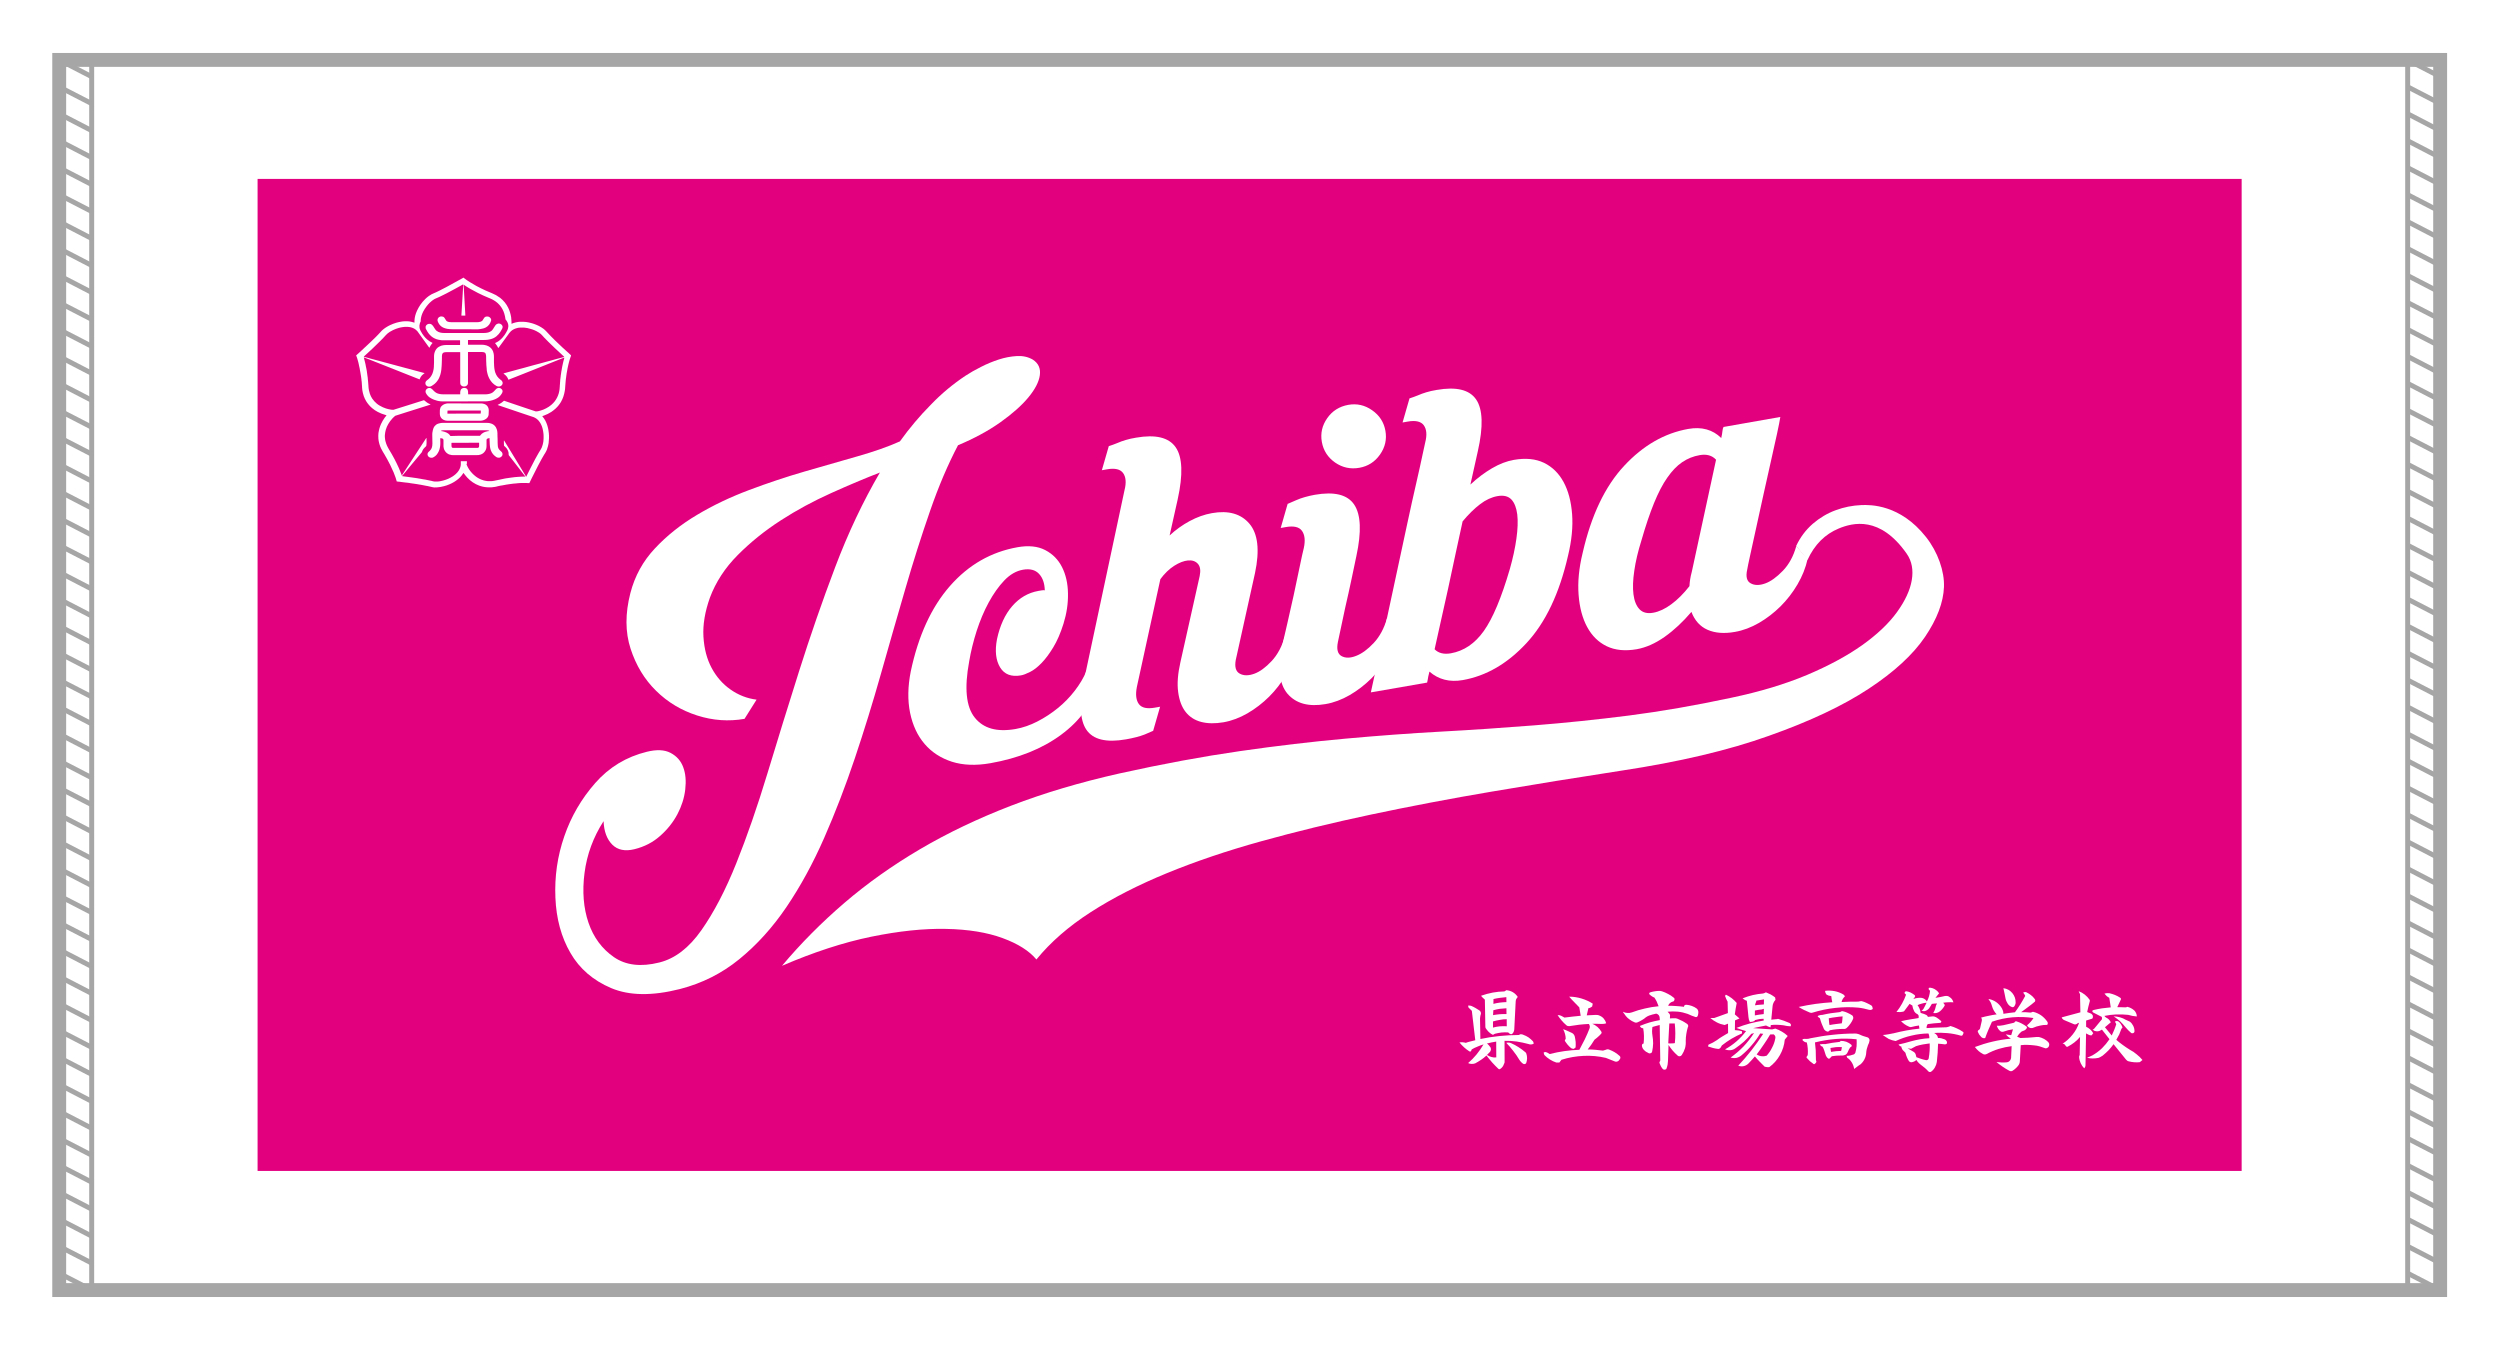 <?xml version="1.0" encoding="utf-8"?>
<!-- Generator: Adobe Illustrator 27.5.0, SVG Export Plug-In . SVG Version: 6.00 Build 0)  -->
<svg version="1.1" id="_x36_027" xmlns="http://www.w3.org/2000/svg" xmlns:xlink="http://www.w3.org/1999/xlink" x="0px" y="0px"
	 viewBox="0 0 3571.7 1927.6" style="enable-background:new 0 0 3571.7 1927.6;" xml:space="preserve">
<style type="text/css">
	.st0{fill:#FFFFFF;}
	.st1{fill:none;stroke:#A6A6A6;stroke-width:19.843;stroke-miterlimit:10;}
	.st2{fill:none;stroke:#A6A6A6;stroke-width:7.087;stroke-miterlimit:10;}
	.st3{fill:#E3007F;}
</style>
<rect y="0" class="st0" width="3571.7" height="1927.6"/>
<g>
	<rect x="84.6" y="85.6" class="st1" width="3401.6" height="1757.5"/>
	<g>
		<g>
			<rect x="84.6" y="85.6" class="st2" width="46.4" height="1757.5"/>
			<line class="st2" x1="84.6" y1="85.6" x2="130.9" y2="109.5"/>
			<line class="st2" x1="84.6" y1="124.1" x2="130.9" y2="148"/>
			<line class="st2" x1="84.6" y1="162.6" x2="130.9" y2="186.6"/>
			<line class="st2" x1="84.6" y1="201.1" x2="130.9" y2="225.1"/>
			<line class="st2" x1="84.6" y1="239.6" x2="130.9" y2="263.6"/>
			<line class="st2" x1="84.6" y1="278.2" x2="130.9" y2="302.1"/>
			<line class="st2" x1="84.6" y1="316.7" x2="130.9" y2="340.7"/>
			<line class="st2" x1="84.6" y1="355.2" x2="130.9" y2="379.2"/>
			<line class="st2" x1="84.6" y1="393.7" x2="130.9" y2="417.7"/>
			<line class="st2" x1="84.6" y1="432.3" x2="130.9" y2="456.2"/>
			<line class="st2" x1="84.6" y1="470.8" x2="130.9" y2="494.7"/>
			<line class="st2" x1="84.6" y1="509.3" x2="130.9" y2="533.3"/>
			<line class="st2" x1="84.6" y1="547.8" x2="130.9" y2="571.8"/>
			<line class="st2" x1="84.6" y1="586.4" x2="130.9" y2="610.3"/>
			<line class="st2" x1="84.6" y1="624.9" x2="130.9" y2="648.8"/>
			<line class="st2" x1="84.6" y1="663.4" x2="130.9" y2="687.4"/>
			<line class="st2" x1="84.6" y1="701.9" x2="130.9" y2="725.9"/>
			<line class="st2" x1="84.6" y1="740.4" x2="130.9" y2="764.4"/>
			<line class="st2" x1="84.6" y1="779" x2="130.9" y2="802.9"/>
			<line class="st2" x1="84.6" y1="817.5" x2="130.9" y2="841.5"/>
			<line class="st2" x1="84.6" y1="856" x2="130.9" y2="880"/>
			<line class="st2" x1="84.6" y1="894.5" x2="130.9" y2="918.5"/>
			<line class="st2" x1="84.6" y1="933.1" x2="130.9" y2="957"/>
			<line class="st2" x1="84.6" y1="971.6" x2="130.9" y2="995.5"/>
			<line class="st2" x1="84.6" y1="1010.1" x2="130.9" y2="1034.1"/>
			<line class="st2" x1="84.6" y1="1048.6" x2="130.9" y2="1072.6"/>
			<line class="st2" x1="84.6" y1="1087.1" x2="130.9" y2="1111.1"/>
			<line class="st2" x1="84.6" y1="1125.7" x2="130.9" y2="1149.6"/>
			<line class="st2" x1="84.6" y1="1164.2" x2="130.9" y2="1188.2"/>
			<line class="st2" x1="84.6" y1="1202.7" x2="130.9" y2="1226.7"/>
			<line class="st2" x1="84.6" y1="1241.2" x2="130.9" y2="1265.2"/>
			<line class="st2" x1="84.6" y1="1279.8" x2="130.9" y2="1303.7"/>
			<line class="st2" x1="84.6" y1="1318.3" x2="130.9" y2="1342.2"/>
			<line class="st2" x1="84.6" y1="1356.8" x2="130.9" y2="1380.8"/>
			<line class="st2" x1="84.6" y1="1395.3" x2="130.9" y2="1419.3"/>
			<line class="st2" x1="84.6" y1="1433.8" x2="130.9" y2="1457.8"/>
			<line class="st2" x1="84.6" y1="1472.4" x2="130.9" y2="1496.3"/>
			<line class="st2" x1="84.6" y1="1510.9" x2="130.9" y2="1534.9"/>
			<line class="st2" x1="84.6" y1="1549.4" x2="130.9" y2="1573.4"/>
			<line class="st2" x1="84.6" y1="1587.9" x2="130.9" y2="1611.9"/>
			<line class="st2" x1="84.6" y1="1626.5" x2="130.9" y2="1650.4"/>
			<line class="st2" x1="84.6" y1="1665" x2="130.9" y2="1688.9"/>
			<line class="st2" x1="84.6" y1="1703.5" x2="130.9" y2="1727.5"/>
			<line class="st2" x1="84.6" y1="1742" x2="130.9" y2="1766"/>
			<line class="st2" x1="84.6" y1="1780.6" x2="130.9" y2="1804.5"/>
			<line class="st2" x1="84.6" y1="1819.1" x2="130.9" y2="1843"/>
		</g>
		<rect x="3439.8" y="85.6" class="st2" width="46.4" height="1757.5"/>
		<line class="st2" x1="3439.8" y1="85.6" x2="3486.1" y2="109.5"/>
		<line class="st2" x1="3439.8" y1="124.1" x2="3486.1" y2="148"/>
		<line class="st2" x1="3439.8" y1="162.6" x2="3486.1" y2="186.6"/>
		<line class="st2" x1="3439.8" y1="201.1" x2="3486.1" y2="225.1"/>
		<line class="st2" x1="3439.8" y1="239.6" x2="3486.1" y2="263.6"/>
		<line class="st2" x1="3439.8" y1="278.2" x2="3486.1" y2="302.1"/>
		<line class="st2" x1="3439.8" y1="316.7" x2="3486.1" y2="340.7"/>
		<line class="st2" x1="3439.8" y1="355.2" x2="3486.1" y2="379.2"/>
		<line class="st2" x1="3439.8" y1="393.7" x2="3486.1" y2="417.7"/>
		<line class="st2" x1="3439.8" y1="432.3" x2="3486.1" y2="456.2"/>
		<line class="st2" x1="3439.8" y1="470.8" x2="3486.1" y2="494.7"/>
		<line class="st2" x1="3439.8" y1="509.3" x2="3486.1" y2="533.3"/>
		<line class="st2" x1="3439.8" y1="547.8" x2="3486.1" y2="571.8"/>
		<line class="st2" x1="3439.8" y1="586.4" x2="3486.1" y2="610.3"/>
		<line class="st2" x1="3439.8" y1="624.9" x2="3486.1" y2="648.8"/>
		<line class="st2" x1="3439.8" y1="663.4" x2="3486.1" y2="687.4"/>
		<line class="st2" x1="3439.8" y1="701.9" x2="3486.1" y2="725.9"/>
		<line class="st2" x1="3439.8" y1="740.4" x2="3486.1" y2="764.4"/>
		<line class="st2" x1="3439.8" y1="779" x2="3486.1" y2="802.9"/>
		<line class="st2" x1="3439.8" y1="817.5" x2="3486.1" y2="841.5"/>
		<line class="st2" x1="3439.8" y1="856" x2="3486.1" y2="880"/>
		<line class="st2" x1="3439.8" y1="894.5" x2="3486.1" y2="918.5"/>
		<line class="st2" x1="3439.8" y1="933.1" x2="3486.1" y2="957"/>
		<line class="st2" x1="3439.8" y1="971.6" x2="3486.1" y2="995.5"/>
		<line class="st2" x1="3439.8" y1="1010.1" x2="3486.1" y2="1034.1"/>
		<line class="st2" x1="3439.8" y1="1048.6" x2="3486.1" y2="1072.6"/>
		<line class="st2" x1="3439.8" y1="1087.1" x2="3486.1" y2="1111.1"/>
		<line class="st2" x1="3439.8" y1="1125.7" x2="3486.1" y2="1149.6"/>
		<line class="st2" x1="3439.8" y1="1164.2" x2="3486.1" y2="1188.2"/>
		<line class="st2" x1="3439.8" y1="1202.7" x2="3486.1" y2="1226.7"/>
		<line class="st2" x1="3439.8" y1="1241.2" x2="3486.1" y2="1265.2"/>
		<line class="st2" x1="3439.8" y1="1279.8" x2="3486.1" y2="1303.7"/>
		<line class="st2" x1="3439.8" y1="1318.3" x2="3486.1" y2="1342.2"/>
		<line class="st2" x1="3439.8" y1="1356.8" x2="3486.1" y2="1380.8"/>
		<line class="st2" x1="3439.8" y1="1395.3" x2="3486.1" y2="1419.3"/>
		<line class="st2" x1="3439.8" y1="1433.8" x2="3486.1" y2="1457.8"/>
		<line class="st2" x1="3439.8" y1="1472.4" x2="3486.1" y2="1496.3"/>
		<line class="st2" x1="3439.8" y1="1510.9" x2="3486.1" y2="1534.9"/>
		<line class="st2" x1="3439.8" y1="1549.4" x2="3486.1" y2="1573.4"/>
		<line class="st2" x1="3439.8" y1="1587.9" x2="3486.1" y2="1611.9"/>
		<line class="st2" x1="3439.8" y1="1626.5" x2="3486.1" y2="1650.4"/>
		<line class="st2" x1="3439.8" y1="1665" x2="3486.1" y2="1688.9"/>
		<line class="st2" x1="3439.8" y1="1703.5" x2="3486.1" y2="1727.5"/>
		<line class="st2" x1="3439.8" y1="1742" x2="3486.1" y2="1766"/>
		<line class="st2" x1="3439.8" y1="1780.6" x2="3486.1" y2="1804.5"/>
		<line class="st2" x1="3439.8" y1="1819.1" x2="3486.1" y2="1843"/>
	</g>
</g>
<g>
	<rect x="368" y="255.6" class="st3" width="2834.6" height="1417.3"/>
	<g>
		<path class="st0" d="M620.4,696.4c-0.1-0.1-0.2-0.1-0.4-0.1c-0.1,0-0.1,0-0.2,0c-0.7,0-1.4-0.2-2-0.3c-0.4-0.1-0.9-0.2-1.3-0.3
			c-0.9-0.2-1.7-0.4-2.6-0.6c-0.8-0.2-1.5-0.3-2.3-0.5c-0.3,0-0.5-0.1-0.8-0.2c-0.2,0-0.4-0.1-0.7-0.1c-0.4-0.1-0.8-0.1-1.2-0.2
			c-0.5-0.1-1-0.2-1.5-0.3c-0.5-0.1-1-0.2-1.5-0.3c-0.6-0.1-1.1-0.2-1.6-0.3c-0.5-0.1-1-0.2-1.5-0.3c-0.4-0.1-0.7-0.1-1.1-0.2
			c-0.3-0.1-0.6-0.1-1-0.2c-0.1,0-0.2,0-0.3,0c-0.4-0.1-0.7-0.1-1.1-0.2c-0.6-0.1-1.2-0.2-1.8-0.3c-0.2,0-0.3,0-0.5-0.1
			c-0.6-0.1-1.3-0.2-1.9-0.3c-0.2,0-0.4-0.1-0.6-0.1c-0.3,0-0.5-0.1-0.8-0.1c-0.2,0-0.4-0.1-0.6-0.1c-0.2,0-0.5-0.1-0.7-0.1
			c-0.2,0-0.5-0.1-0.7-0.1c-0.2,0-0.5-0.1-0.7-0.1c-0.2,0-0.5-0.1-0.7-0.1c-0.3,0-0.5-0.1-0.8-0.1c-0.2,0-0.4-0.1-0.6-0.1
			c-0.3,0-0.5-0.1-0.8-0.1c-0.2,0-0.4-0.1-0.6-0.1c-0.3,0-0.6-0.1-0.9-0.1c-0.1,0-0.3,0-0.4-0.1c-0.4,0-0.8-0.1-1.2-0.2
			c-0.1,0-0.3,0-0.4-0.1c-0.3,0-0.6-0.1-1-0.1c-0.2,0-0.3,0-0.5-0.1c-0.3,0-0.6-0.1-1-0.1c-0.2,0-0.3,0-0.5-0.1
			c-0.4,0-0.7-0.1-1.1-0.1c-0.1,0-0.2,0-0.3,0c-0.1,0-0.2,0-0.3,0c-0.4,0-0.8-0.1-1.2-0.2c-0.4,0-0.8-0.1-1.2-0.1
			c-0.2,0-0.4-0.1-0.6-0.1c-0.3,0-0.6-0.1-1-0.1c-0.2,0-0.4-0.1-0.6-0.1c-0.3,0-0.6-0.1-1-0.1c-0.2,0-0.4-0.1-0.6-0.1
			c-0.3,0-0.7-0.1-1-0.1c-0.2,0-0.3,0-0.5-0.1c-0.4,0-0.8-0.1-1.3-0.2c-0.1,0-0.3,0-0.4,0c-0.4,0-0.8-0.1-1.2-0.1
			c-0.2,0-0.4-0.1-0.6-0.1c-0.5,0-1-0.1-1.6-0.2c-0.1,0-0.2-0.1-0.3-0.2c0-0.1,0-0.1-0.1-0.2c-0.2-0.6-0.3-1.3-0.5-1.9
			c-0.3-1.1-0.6-2.1-1-3.2c-0.8-2.4-1.7-4.9-2.7-7.2c-1.6-3.8-3.3-7.5-5.1-11.1c-2.6-5.2-5.4-10.3-8.4-15.4c-0.6-1-1.2-2-1.8-2.9
			c-1.1-1.8-2-3.6-2.9-5.4c-0.9-1.9-1.6-3.9-2.2-5.9c-0.3-0.9-0.5-1.8-0.7-2.8c-0.1-0.5-0.2-1-0.3-1.4c-0.1-0.6-0.2-1.2-0.3-1.8
			c0-0.1,0-0.2,0-0.3c-0.1-0.6-0.1-1.2-0.2-1.8c0-0.2,0-0.4,0-0.6c-0.1-0.6-0.1-1.1-0.1-1.7c0-0.7,0-1.3,0-2c0-0.5,0-1,0.1-1.5
			c0-0.1,0-0.2,0-0.3c0-0.5,0.1-0.9,0.1-1.4c0-0.4,0.1-0.8,0.2-1.3c0-0.2,0.1-0.4,0.1-0.6c0-0.1,0-0.2,0.1-0.3
			c0-0.4,0.1-0.7,0.2-1.1c0.1-0.4,0.1-0.7,0.2-1.1c0.3-1.2,0.3-1.2,0.6-2.4c0.6-2.2,1.4-4.3,2.3-6.3c1.5-3.2,3.2-6.3,5.3-9.1
			c0.7-1,1.5-2,2.3-2.9c0.1-0.1,0.2-0.2,0.2-0.3c0-0.1,0-0.1,0-0.2c0,0-0.1,0-0.1,0c-0.5-0.1-0.9-0.3-1.4-0.4
			c-4.3-1.2-8.1-2.8-11.1-4.4c-2.9-1.5-5.5-3.3-8-5.4c-3.3-2.8-6.1-6.1-8.4-9.8c-1.4-2.4-2.6-4.8-3.5-7.4c-0.5-1.5-0.9-2.8-1.2-4.2
			c-0.2-0.8-0.3-1.6-0.5-2.4c-0.1-0.6-0.2-1.2-0.3-1.7c-0.1-0.6-0.2-1.2-0.2-1.8c-0.1-0.7-0.1-1.4-0.2-2.1c0-0.2,0-0.5,0-0.7
			c-0.1-0.6-0.1-1.2-0.1-1.8c0-0.3,0-0.6-0.1-0.9c-0.1-0.6-0.1-1.1-0.1-1.7c-0.1-0.9-0.2-1.9-0.2-2.8c-0.1-0.5-0.1-1-0.2-1.6
			c0-0.2,0-0.3-0.1-0.5c-0.1-0.4-0.1-0.8-0.1-1.2c0-0.2,0-0.3,0-0.5c-0.1-0.5-0.1-1-0.2-1.5c0-0.2,0-0.3-0.1-0.5c0-0.1,0-0.2,0-0.3
			c-0.1-0.7-0.2-1.4-0.3-2.1c0-0.2-0.1-0.5-0.1-0.7c0-0.2-0.1-0.3-0.1-0.5c0-0.4-0.1-0.8-0.2-1.2c0-0.2,0-0.3-0.1-0.5
			c0-0.2-0.1-0.5-0.1-0.7c0-0.2-0.1-0.4-0.1-0.6c0-0.3-0.1-0.5-0.1-0.8c0-0.1-0.1-0.3-0.1-0.4c0-0.4-0.1-0.7-0.2-1.1
			c-0.1-0.4-0.1-0.7-0.2-1.1c-0.1-0.6-0.2-1.1-0.3-1.6c-0.1-0.4-0.2-0.8-0.2-1.3c-0.1-0.4-0.1-0.8-0.2-1.2c-0.1-0.4-0.1-0.8-0.3-1.2
			c-0.1-0.8-0.3-1.5-0.5-2.3c-0.1-0.7-0.3-1.3-0.4-2c-0.2-1-0.5-2-0.7-3c-0.5-1.8-1.1-4.1-1.7-6c-0.2-0.7-0.5-1.3-0.7-1.9
			c-0.1-0.4-0.3-0.8-0.5-1.2c0-0.1-0.1-0.2-0.1-0.3c0-0.1,0-0.2,0.1-0.3c0.1-0.1,0.2-0.2,0.4-0.3c2.3-2.1,4.6-4.1,6.8-6.2
			c4.6-4.2,9.2-8.5,13.7-12.8c2.3-2.2,4.6-4.5,6.9-6.7c1.3-1.3,2.7-2.7,4-4.1c1.2-1.3,2.4-2.5,3.5-3.8c0.9-1,1.8-2,2.9-2.8
			c1.2-1.1,2.6-2,3.9-2.9c2-1.3,4.1-2.5,6.2-3.5c3-1.4,6.1-2.6,9.2-3.5c1.2-0.3,2-0.6,3.6-0.9c0.3-0.1,0.7-0.1,1.1-0.2
			c0.3-0.1,0.6-0.1,1-0.2c0.6-0.1,1.2-0.2,1.8-0.3c0.2,0,0.3,0,0.5-0.1c0.3,0,0.6-0.1,1-0.1c0.3,0,0.6-0.1,0.9-0.1
			c0.6,0,1.2-0.1,1.8-0.1c0.3,0,0.6,0,0.9,0c0.6,0,1.2,0,1.9,0c0.3,0,0.5,0,0.8,0c0.7,0,1.4,0.1,2.2,0.1c0.2,0,0.3,0,0.5,0.1
			c0.3,0.1,0.6,0.1,1,0.1c0.1,0,0.3,0,0.4,0.1c0.4,0.1,0.7,0.1,1.1,0.2c0.3,0.1,0.6,0.1,1,0.2c1.1,0.2,2.1,0.5,3.1,0.9
			c0.2,0.1,0.4,0.1,0.7,0.2c0.1,0,0.2,0,0.3,0c0-0.1,0.1-0.1,0.1-0.2c0-0.2,0-0.4,0-0.6c0-0.7,0-1.4,0-2.2c0-0.4,0-0.8,0.1-1.2
			c0-0.2,0.1-0.5,0.1-0.7c0-0.3,0.1-0.7,0.1-1c0-0.1,0-0.2,0-0.3c0.2-1.2,0.4-2.4,0.7-3.5c0.7-2.6,1.6-5.1,2.7-7.5
			c1.3-2.8,2.9-5.5,4.6-8.1c2.1-3,4.4-5.8,7.1-8.4c1.6-1.6,3.3-3,5.1-4.3c1.2-0.8,2.4-1.6,3.6-2.3c0.7-0.4,1.5-0.8,2.3-1.1
			c3-1.2,5.9-2.6,8.7-4c3.6-1.8,7.2-3.6,10.7-5.5c7.5-4,15-8.1,22.4-12.3c0.6-0.3,1.1-0.6,1.7-1c0.1,0,0.2,0,0.3,0
			c0,0,0.1,0,0.1,0.1c0.1,0.1,0.2,0.1,0.2,0.2c0.4,0.3,0.7,0.6,1.1,0.9c1,0.8,2,1.5,3,2.2c1.4,1,2.9,2,4.4,2.9
			c3.1,1.9,6.2,3.7,9.4,5.5c4.3,2.3,8.7,4.5,13.1,6.5c3,1.4,6.1,2.7,9.2,3.9c2,0.8,3.9,1.7,5.7,2.7c2.1,1.2,4.1,2.5,6,3.9
			c4.9,3.9,8.8,8.6,11.5,14.2c1.1,2.1,1.9,4.4,2.6,6.6c0.3,1.1,0.6,2.3,0.9,3.4c0.2,0.8,0.4,1.7,0.5,2.5c0.1,0.6,0.2,1.2,0.3,1.8
			c0,0.1,0,0.3,0,0.4c0,0.4,0.1,0.8,0.1,1.3c0,0.3,0,0.5,0.1,0.8c0,0.5,0.1,1,0.1,1.5c0,0.4,0.1,0.8,0.1,1.3c0,0.8,0,1.6,0,2.4
			c0,0.2,0,0.5,0,0.7c0,0.1,0.1,0.2,0.3,0.1c0.2-0.1,0.4-0.1,0.5-0.2c0.7-0.3,1.3-0.5,2-0.8c1.2-0.4,2.3-0.7,3.3-0.9
			c0.5-0.1,1-0.2,1.4-0.3c0.6-0.1,1.2-0.2,1.8-0.3c0.2,0,0.4,0,0.6-0.1c0.4-0.1,0.8-0.1,1.3-0.1c0.5,0,1-0.1,1.5-0.1
			c1.2-0.1,2.4-0.1,3.5,0c0.6,0,1.2,0.1,1.9,0.1c0.4,0,0.8,0,1.2,0.1c0.1,0,0.1,0,0.2,0c0.7,0.1,1.3,0.1,1.9,0.2
			c0.4,0.1,0.7,0.1,1.1,0.2c0.4,0.1,0.7,0.1,1.1,0.2c0.4,0.1,0.8,0.1,1.2,0.2c1.5,0.3,2.4,0.5,3.7,0.9c2.5,0.7,4.5,1.4,6.7,2.3
			c2.4,1,4.8,2.1,7,3.5c1.2,0.7,2.4,1.5,3.6,2.4c0.7,0.6,1.4,1.1,2.1,1.8c0.6,0.6,1.3,1.2,1.9,1.9c2,2.3,4.1,4.5,6.3,6.7
			c2.2,2.2,4.3,4.3,6.5,6.5c3.3,3.2,6.7,6.4,10,9.5c3.8,3.5,7.6,7.1,11.5,10.5c0.1,0.1,0.3,0.3,0.4,0.4c0.1,0.1,0.2,0.2,0.4,0.3
			c0,0,0.1,0,0.1,0c0,0.3,0,0.5,0,0.8c-0.1,0-0.1,0.1-0.1,0.1c-0.1,0.2-0.1,0.4-0.1,0.6c-0.1,0.2-0.2,0.4-0.2,0.6
			c-0.2,0.4-0.3,0.9-0.5,1.3c-0.4,1-0.7,2.2-1.2,3.7c-0.3,1.1-0.6,2.3-0.9,3.4c-0.2,0.9-0.4,1.8-0.7,2.8c-0.2,0.7-0.3,1.5-0.5,2.2
			c-0.2,0.8-0.3,1.6-0.5,2.4c-0.1,0.5-0.2,1-0.3,1.4c-0.1,0.4-0.1,0.8-0.2,1.3c-0.1,0.5-0.2,1.1-0.3,1.6c-0.1,0.6-0.2,1.2-0.3,1.7
			c-0.1,0.4-0.1,0.7-0.2,1.1c0,0.1,0,0.3-0.1,0.4c0,0.2-0.1,0.5-0.1,0.7c0,0.2-0.1,0.5-0.1,0.7s-0.1,0.5-0.1,0.7
			c0,0.2,0,0.4-0.1,0.6c-0.1,0.3-0.1,0.6-0.1,1c0,0.2,0,0.3-0.1,0.5c-0.1,0.3-0.1,0.6-0.1,1c0,0.2,0,0.4-0.1,0.6
			c-0.1,0.3-0.1,0.6-0.1,1c0,0.2,0,0.3-0.1,0.5c-0.1,0.5-0.1,0.9-0.2,1.4c0,0.1,0,0.2,0,0.3c-0.1,0.5-0.1,1-0.2,1.6
			c-0.1,0.7-0.2,1.5-0.2,2.2c0,0.1,0,0.1,0,0.2c-0.1,0.5-0.1,0.9-0.1,1.4c0,0.3,0,0.6-0.1,0.9c-0.1,0.5-0.1,0.9-0.1,1.4
			c0,0.4,0,0.7-0.1,1.1c-0.1,0.5-0.1,1-0.1,1.5c0,0.4,0,0.8-0.1,1.3c0,0.5-0.1,1-0.1,1.6c0,0.3,0,0.6-0.1,0.9c0,0.3-0.1,0.6-0.1,1
			c0,0.2,0,0.3-0.1,0.5c-0.1,0.6-0.1,1.2-0.3,1.8c-0.1,1-0.4,1.9-0.6,2.9c-0.4,1.6-0.8,3.1-1.2,4.3c-0.9,2.6-2,5.2-3.4,7.6
			c-2.1,3.6-4.6,6.7-7.6,9.5c-1.9,1.8-4,3.4-6.2,4.9c-3.3,2.2-6.9,3.9-10.7,5.3c-0.6,0.2-1.2,0.4-1.9,0.6c-0.1,0-0.2,0.1-0.3,0.2
			c-0.1,0-0.1,0.1,0,0.2c0.1,0.1,0.2,0.3,0.3,0.4c1.5,1.8,2.8,3.7,3.9,5.7c1.2,2.2,2.1,4.5,2.9,7c0.3,1.1,0.6,2.2,0.9,3.3
			c0.2,0.8,0.3,1.5,0.5,2.3c0.1,0.5,0.2,0.9,0.2,1.4c0.1,0.4,0.1,0.8,0.2,1.2c0,0.1,0,0.1,0,0.2c0.1,0.4,0.1,0.9,0.2,1.4
			c0,0.2,0,0.3,0.1,0.5c0.1,0.4,0.1,0.8,0.1,1.2c0,0.5,0.1,1,0.1,1.6c0,0.4,0,0.8,0.1,1.2c0,1.4,0,2.7,0,4.1c0,0.4,0,0.8-0.1,1.2
			c0,0.6-0.1,1.1-0.1,1.7c0,0.3,0,0.5-0.1,0.8c-0.1,0.5-0.1,0.9-0.1,1.4c0,0.1,0,0.3,0,0.4c-0.1,0.3-0.1,0.6-0.1,1
			c0,0.4-0.1,0.7-0.2,1.1c-0.1,0.5-0.2,1-0.3,1.5c-0.2,0.7-0.3,1.5-0.5,2.2c-0.4,1.7-0.9,3.1-1.4,4.6c-0.7,1.7-1.5,3.4-2.5,5
			c-0.5,0.7-0.9,1.5-1.4,2.2c-1.2,2-2.4,4-3.5,6c-1.8,3.3-3.6,6.6-5.3,9.9c-3.1,6-6.2,12.1-9.2,18.2c-0.9,1.9-1.8,3.8-2.7,5.6
			c-0.1,0.3-0.3,0.5-0.4,0.8c0,0.1-0.1,0.1-0.1,0.2c-0.1,0.1-0.2,0.2-0.3,0.2c-0.7,0-1.3,0-2-0.1c-0.7-0.1-1.3-0.1-2-0.1
			c-2,0-4.1,0-6.1,0c-0.3,0-0.7,0-1,0c-0.8,0.1-1.6,0.1-2.3,0.1c-0.4,0-0.8,0-1.2,0.1c-0.5,0.1-1,0.1-1.5,0.1c-0.3,0-0.6,0-0.9,0.1
			c-0.6,0.1-1.1,0.1-1.7,0.2c-0.8,0.1-1.6,0.2-2.4,0.2c-0.4,0.1-0.8,0.1-1.3,0.1c-0.2,0-0.4,0-0.6,0.1c-0.4,0.1-0.8,0.1-1.2,0.1
			c-0.4,0-0.8,0.1-1.2,0.2c-0.3,0-0.6,0.1-1,0.1c-0.2,0-0.4,0.1-0.6,0.1c-0.3,0-0.5,0.1-0.8,0.1c-0.2,0-0.4,0.1-0.6,0.1
			c-0.3,0-0.5,0.1-0.8,0.1c-0.2,0-0.4,0.1-0.6,0.1c-0.2,0-0.4,0-0.6,0.1c-0.3,0.1-0.5,0.1-0.8,0.1c-0.2,0-0.3,0-0.5,0.1
			c-0.3,0.1-0.6,0.1-0.9,0.1c-0.3,0-0.6,0.1-0.9,0.2c-0.6,0.1-1.1,0.2-1.6,0.3c-0.4,0.1-0.8,0.1-1.2,0.2c-0.5,0.1-1,0.2-1.5,0.3
			c-0.4,0-0.8,0.2-1.3,0.2c-0.4,0.1-0.8,0.2-1.3,0.2c-0.4,0.1-0.8,0.1-1.2,0.2c-0.4,0.1-0.8,0.1-1.2,0.3c-0.4,0-0.8,0.2-1.2,0.2
			c-0.4,0.1-0.8,0.2-1.2,0.3c-0.4,0.1-0.8,0.1-1.1,0.3c-0.6,0.1-1.2,0.3-1.8,0.4c-0.6,0.1-1.2,0.2-1.8,0.3c-0.1,0-0.2,0-0.3,0
			c-0.3,0.1-0.5,0.1-0.8,0.1c-0.3,0-0.5,0.1-0.8,0.1c-0.2,0-0.3,0.1-0.5,0.1c-0.7,0-1.4,0.1-2.1,0.2c-0.2,0-0.3,0-0.5,0
			c-1.2,0.1-2.5,0.1-3.7,0c-0.8,0-1.6,0-2.4-0.2c-0.7,0-1.4-0.1-2.1-0.2c-0.6,0-1.2-0.2-1.8-0.3c-0.8-0.2-1.5-0.3-2.3-0.5
			c-1.3-0.3-2.7-0.7-4.3-1.3c-3.2-1.2-6.3-2.8-9.1-4.7c-2.8-1.9-5.4-4.1-7.7-6.6c-1.7-1.8-3.3-3.8-4.8-5.8c-0.2-0.2-0.3-0.4-0.4-0.6
			c-0.1-0.1-0.1-0.2-0.2-0.2c-0.1-0.1-0.3-0.1-0.3,0c-0.1,0.1-0.2,0.3-0.3,0.4c-1.3,2-2.7,3.9-4.4,5.6c-1.7,1.7-3.5,3.3-5.4,4.6
			c-2,1.5-4.2,2.8-6.4,3.9c-2.4,1.2-4.8,2.2-7.3,3.1c-2.4,0.8-5,1.5-7.7,2c-0.3,0.1-0.7,0.1-1.1,0.2c-0.4,0.1-0.8,0.1-1.2,0.2
			c-0.1,0-0.2,0-0.3,0c-0.3,0.1-0.6,0.1-0.9,0.1c-0.2,0-0.3,0-0.5,0.1c-0.5,0.1-1,0.1-1.6,0.2c-0.1,0-0.3,0-0.4,0
			c-0.1,0-0.3,0.1-0.4,0.1C623.5,696.4,621.9,696.4,620.4,696.4z M666.5,663.3c0.2,0.7,0.4,1.2,0.7,1.8c0.4,0.8,0.8,1.7,1.2,2.5
			c2.2,4.1,5.1,7.7,8.5,10.8c1.1,1,2.2,1.9,3.3,2.7c3.2,2.3,6.6,4,10.4,5.1c0.5,0.1,1,0.3,1.5,0.4c0.4,0.1,0.8,0.2,1.1,0.2
			c0.6,0.1,1.2,0.2,1.7,0.3c0.2,0,0.3,0.1,0.5,0.1c0.2,0,0.5,0.1,0.7,0.1c0.6,0,1.1,0.1,1.7,0.1c0.2,0,0.4,0,0.6,0
			c0.9,0,1.8,0,2.6,0c0.3,0,0.5,0,0.8,0c0.5,0,0.9-0.1,1.4-0.1c0.3,0,0.7,0,1-0.1c0.2,0,0.3-0.1,0.5-0.1c0.6,0,1.2-0.2,1.8-0.3
			c0.8-0.2,1.5-0.3,2.3-0.5c0.7-0.2,1.3-0.3,2-0.4c0.9-0.2,1.7-0.4,2.6-0.5c0.4-0.1,0.8-0.2,1.2-0.3c0.5-0.1,1-0.2,1.4-0.3
			c0.5-0.1,1-0.2,1.4-0.3c0.5-0.1,1-0.2,1.4-0.3c0.5-0.1,1-0.2,1.4-0.3c0.5-0.1,1.1-0.2,1.6-0.3c0.6-0.1,1.2-0.2,1.7-0.3
			c0.3,0,0.5-0.1,0.8-0.1c0.3,0,0.5-0.1,0.8-0.1c0.2,0,0.4-0.1,0.6-0.1c0.2,0,0.5-0.1,0.7-0.1c0.2,0,0.5-0.1,0.7-0.1
			c0.2,0,0.5-0.1,0.7-0.1c0.2,0,0.5-0.1,0.7-0.1c0.3,0,0.5-0.1,0.8-0.1c0.2,0,0.5-0.1,0.7-0.1c0.7-0.1,1.5-0.2,2.2-0.3
			c0,0,0.1,0,0.1,0c0.3-0.1,0.6-0.1,0.9-0.1c0.2,0,0.4,0,0.6-0.1c0.5-0.1,1-0.1,1.6-0.2c0.8-0.1,1.6-0.2,2.3-0.2c0.1,0,0.2,0,0.3,0
			c0.4-0.1,0.8-0.1,1.3-0.1c0.4,0,0.7,0,1.1-0.1c0.5-0.1,1-0.1,1.6-0.1c0.5,0,1,0,1.5-0.1c0.7-0.1,1.3-0.1,2-0.1
			c1.4,0,2.8-0.1,4.2-0.1c0.2,0,0.3,0,0.5,0c0,0,0.1,0,0.1,0c0.1,0,0.1-0.2,0.1-0.3c-0.1-0.2-0.3-0.4-0.5-0.6
			c-2.7-3.4-5.3-6.9-8-10.3c-2.5-3.2-5-6.4-7.5-9.7c-2.4-3-4.7-6.1-7.1-9.1c-0.1-0.2-0.3-0.4-0.4-0.5c-0.2-0.2-0.2-0.4-0.2-0.6
			c0-0.3,0-0.5,0-0.8c0-0.9-0.1-1.8-0.2-2.6c-0.2-0.8-0.4-1.6-0.7-2.3c-0.6-1.4-1.4-2.8-2.3-3.9c-0.7-0.8-1.5-1.6-2.3-2.3
			c-0.3-0.2-0.5-0.4-0.7-0.6c-0.4-0.4-0.5-0.5-0.5-1c0-0.3,0-0.6,0-0.9c0-0.9-0.1-1.8-0.1-2.6c0-0.8,0-1.7,0-2.5c0-0.2,0-0.5,0-0.7
			c0,0,0-0.1,0-0.1c0,0,0,0,0.1-0.1c0.1,0,0.1,0,0.2,0c0.2,0.2,0.3,0.4,0.4,0.6c4.2,6.8,8.3,13.7,12.5,20.5
			c4.1,6.7,8.2,13.5,12.3,20.2c1.9,3.2,3.8,6.3,5.7,9.5c0.1,0.2,0.3,0.5,0.4,0.7c0,0,0,0.1,0.1,0.1c0.1,0,0.1,0,0.2,0
			c0.1-0.1,0.2-0.3,0.3-0.5c1.8-3.6,3.5-7.1,5.3-10.7c2.4-4.7,4.8-9.3,7.2-13.9c1.5-2.8,3.1-5.6,4.7-8.4c1-1.8,2.1-3.5,3.2-5.3
			c0.5-0.8,1-1.7,1.4-2.6c0.6-1.4,1-2.6,1.4-4.1c0.2-0.7,0.4-1.5,0.5-2.2c0.1-0.3,0.1-0.6,0.2-1c0.1-0.3,0.1-0.6,0.2-1
			c0.1-0.7,0.2-1.4,0.2-2c0,0,0-0.1,0-0.1c0.1-0.5,0.1-0.9,0.1-1.4c0-0.6,0.1-1.2,0.1-1.9c0.1-1.1,0.1-2.3,0-3.4
			c0-0.7-0.1-1.3-0.1-2c0-0.3,0-0.6-0.1-0.9c-0.1-0.5-0.1-1-0.2-1.5c0-0.1,0-0.2,0-0.3c-0.1-0.6-0.2-1.3-0.3-1.9
			c-0.1-0.5-0.2-1-0.3-1.5c-0.1-0.3-0.1-0.6-0.2-1c-0.1-0.3-0.1-0.6-0.2-0.9c-0.1-0.4-0.2-0.8-0.3-1.1c-0.4-1.5-0.9-2.9-1.6-4.3
			c-0.7-1.6-1.5-3-2.5-4.4c-0.7-1-1.5-2-2.5-2.9c-1.4-1.4-3-2.5-4.8-3.3c-0.3-0.1-0.6-0.3-0.9-0.4c-0.2,0-0.3-0.1-0.5-0.2
			c-3.2-1.1-6.4-2.2-9.6-3.2c-3.4-1.1-6.7-2.3-10.1-3.4c-3.7-1.3-7.5-2.5-11.2-3.8c-3.8-1.3-7.5-2.6-11.3-3.8
			c-2.7-0.9-5.4-1.8-8.2-2.8c-0.2-0.1-0.3-0.1-0.5-0.2c-0.1,0-0.1-0.1-0.1-0.1c0-0.1,0-0.1,0.1-0.2c0.2-0.1,0.4-0.2,0.6-0.3
			c0.6-0.3,1.3-0.6,1.9-1c2.1-1.1,4.1-2.5,5.8-4.1c0.1-0.1,0.2-0.2,0.4-0.3c0.1-0.1,0.2-0.1,0.4-0.1c0.1,0,0.2,0.1,0.3,0.1
			c2,0.7,4.1,1.4,6.1,2.1c3.3,1.1,6.7,2.3,10,3.4c3.4,1.1,6.7,2.3,10.1,3.4c3.8,1.3,7.5,2.6,11.3,3.8c2.3,0.8,4.6,1.5,6.9,2.3
			c0.3,0.1,0.6,0.2,0.9,0.1c0.5,0,0.9,0,1.4-0.1c0.1,0,0.2,0,0.3,0c0.6,0,1.1-0.2,1.6-0.3c1.1-0.2,2.1-0.5,3.1-0.8
			c2.8-0.8,5.5-1.9,8.1-3.3c2.6-1.3,4.9-2.9,7.2-4.8c1.9-1.6,3.5-3.3,5-5.2c2.6-3.4,4.5-7.3,5.7-11.4c0.3-1,0.4-1.5,0.6-2.7
			c0.1-0.4,0.1-0.7,0.2-1.1c0.1-0.4,0.1-0.7,0.2-1.1c0.1-0.5,0.2-1.1,0.2-1.7c0-0.1,0-0.2,0-0.3c0.1-0.4,0.1-0.8,0.1-1.2
			c0-0.4,0-0.8,0.1-1.3c0.1-0.5,0.1-1,0.1-1.6c0-0.5,0.1-1,0.1-1.5c0-0.3,0.1-0.7,0.1-1c0-0.5,0.1-1,0.1-1.5c0-0.2,0-0.3,0-0.5
			c0-0.6,0.1-1.2,0.2-1.9c0-0.1,0-0.3,0-0.4c0-0.5,0.1-1,0.1-1.5c0.1-0.8,0.2-1.7,0.3-2.5c0.1-0.7,0.2-1.5,0.3-2.2c0,0,0-0.1,0-0.1
			c0.1-0.4,0.1-0.8,0.1-1.2c0-0.4,0.1-0.8,0.2-1.2c0-0.2,0.1-0.5,0.1-0.7c0-0.3,0.1-0.5,0.1-0.8c0-0.2,0-0.4,0.1-0.6
			c0-0.3,0.1-0.5,0.1-0.8c0-0.2,0-0.3,0.1-0.5c0.1-0.3,0.1-0.6,0.1-0.9c0-0.3,0.1-0.6,0.2-1c0-0.4,0.1-0.7,0.2-1.1
			c0.1-0.4,0.1-0.7,0.2-1.1c0.1-0.5,0.2-1,0.2-1.4c0.1-0.5,0.2-1,0.3-1.5c0.1-0.3,0.1-0.5,0.1-0.8c0-0.3,0.1-0.5,0.2-0.8
			c0.1-0.8,0.3-1.6,0.5-2.4c0.2-0.8,0.3-1.5,0.5-2.3c0.2-1,0.4-1.9,0.7-2.9c0.3-1.3,0.7-2.7,1.1-4c0.1-0.2,0.1-0.4,0.1-0.6
			c0-0.1,0-0.1-0.1-0.2c-0.1,0-0.1-0.1-0.2,0c-0.1,0-0.2,0.1-0.3,0.1c-4.5,1.8-8.9,3.5-13.4,5.3c-5.3,2.1-10.7,4.2-16,6.4
			c-5.4,2.1-10.7,4.3-16.1,6.4c-5.5,2.2-11,4.4-16.6,6.6c-4.9,1.9-9.8,3.9-14.7,5.8c-0.7,0.3-1.3,0.5-2,0.8c-0.1,0-0.2,0.1-0.3,0.1
			c-0.1,0-0.2-0.1-0.3-0.1c-0.1-0.2-0.2-0.4-0.2-0.6c-0.5-1.4-1.2-2.6-2.1-3.8c-0.9-1.2-2.1-2.3-3.3-3.2c-0.1-0.1-0.3-0.2-0.4-0.3
			c-0.2-0.2-0.4-0.3-0.6-0.5c-0.1,0-0.1-0.1-0.1-0.1c-0.1-0.1-0.1-0.2-0.1-0.3c0-0.1,0.1-0.1,0.1-0.1c0.6-0.2,1.1-0.3,1.7-0.5
			c1.3-0.4,2.6-0.7,4-1.1c1.3-0.4,2.6-0.7,4-1.1c1.6-0.4,3.2-0.9,4.8-1.3c1.6-0.4,3.2-0.8,4.7-1.3c1.4-0.4,2.7-0.7,4.1-1.1
			c1.5-0.4,3.1-0.8,4.6-1.2c1.6-0.4,3.2-0.8,4.7-1.3c1.6-0.4,3.1-0.9,4.7-1.3c1.6-0.4,3.2-0.8,4.7-1.3c1.6-0.4,3.3-0.9,4.9-1.3
			c1.5-0.4,3.1-0.8,4.6-1.2c1.6-0.4,3.1-0.9,4.7-1.3c1.6-0.4,3.2-0.8,4.7-1.3c1.9-0.5,3.8-1,5.7-1.5c1.3-0.4,2.6-0.7,4-1.1
			c1.6-0.4,3.2-0.8,4.7-1.3c1.5-0.4,3.1-0.8,4.6-1.2c1.4-0.4,2.8-0.7,4.2-1.1c0.7-0.2,1.4-0.4,2.1-0.6c0.1,0,0.1,0,0.2-0.1
			c0.1,0,0.1-0.2,0-0.3c-0.3-0.3-0.6-0.6-0.9-0.9c-4.1-3.7-8.1-7.4-12.1-11.2c-3.2-3-6.4-6.1-9.5-9.2c-2-2-4-4-6-6.1
			c-1-1.1-2-2.2-3-3.3c-0.6-0.6-1.2-1.2-1.8-1.8c-0.8-0.7-1.6-1.3-2.4-1.8c-1.3-0.9-2.7-1.7-4.2-2.4c-3.6-1.8-8-3.3-12.3-4.2
			c-0.4-0.1-0.8-0.1-1.3-0.2c-0.3-0.1-0.6-0.1-0.9-0.1c-0.2,0-0.3,0-0.5-0.1c-0.4-0.1-0.9-0.1-1.4-0.2c-0.5-0.1-1-0.1-1.5-0.1
			c-1.5-0.1-2.9-0.1-4.4,0c-0.6,0-1.2,0-1.8,0.1c-0.1,0-0.2,0-0.3,0c-0.6,0-1.2,0.2-1.8,0.3c-0.8,0.2-1.5,0.3-2.3,0.6
			c-1.4,0.4-2.7,0.9-3.9,1.6c-1.3,0.7-2.5,1.5-3.6,2.5c-0.8,0.7-1.5,1.5-2.1,2.3c-3.4,4.7-6.8,9.4-10.2,14c-1.7,2.3-3.3,4.5-5,6.8
			c-0.2,0.2-0.3,0.4-0.5,0.6c-0.1,0.1-0.1,0.2-0.2,0.2c-0.1,0.1-0.3,0.1-0.3,0c-0.1-0.3-0.3-0.5-0.4-0.8c-0.8-1.7-1.8-3.3-3-4.7
			c-0.3-0.3-0.6-0.6-0.8-1c0,0-0.1-0.1-0.1-0.2c0-0.1,0-0.1,0-0.2c0,0,0-0.1,0.1-0.1c0.1-0.1,0.2-0.1,0.3-0.2
			c0.4-0.2,0.9-0.4,1.3-0.6c1.7-0.8,3.2-1.8,4.7-3c1.5-1.2,2.9-2.5,4.1-3.9c1.1-1.2,2.1-2.5,3-3.8c1.4-2.1,2.7-4.2,3.8-6.5
			c0-0.1,0.1-0.1,0.1-0.2c0.3-0.6,0.6-1.3,0.8-2c0.2-0.7,0.4-1.4,0.4-2.1c0-0.1,0-0.3,0.1-0.4c0-0.2,0-0.5,0.1-0.7
			c0.1-1,0-2.1-0.2-3.1c-0.1-0.6-0.3-1.2-0.5-1.8c-0.5-1.5-1.3-2.9-2.3-4.2c-0.2-0.2-0.4-0.4-0.6-0.7c-0.1-0.1-0.2-0.2-0.3-0.4
			c-0.1-0.1-0.2-0.3-0.2-0.5c0-0.3-0.1-0.5-0.1-0.8c0-0.2,0-0.5-0.1-0.7c-0.1-0.6-0.2-1.2-0.3-1.8c-0.1-0.5-0.2-1-0.3-1.4
			c-0.3-1.1-0.6-2.3-0.9-3.4c-0.6-2-1.4-3.9-2.4-5.8c-1.9-3.5-4.3-6.6-7.2-9.2c-1.6-1.4-3.3-2.6-5.1-3.7c-1.8-1.1-3.6-2-5.5-2.8
			c-0.7-0.3-1.3-0.5-2-0.8c-5.3-2.2-10.5-4.5-15.6-7.1c-3.6-1.8-7.1-3.7-10.6-5.7c-3.1-1.8-6.1-3.6-9-5.6c-0.1-0.1-0.2-0.1-0.3-0.2
			c0,0-0.1,0-0.1,0c-0.1,0-0.2,0.1-0.2,0.2c0,0.6,0,1.2,0.1,1.8c0.1,0.7,0.1,1.4,0.1,2.2c0,0.5,0,0.9,0.1,1.4
			c0.1,0.7,0.1,1.4,0.1,2.1c0,0.5,0,1,0.1,1.5c0.1,0.7,0.1,1.4,0.1,2.1c0,0.5,0,0.9,0.1,1.4c0.1,0.8,0.1,1.6,0.1,2.4
			c0,0.4,0,0.8,0.1,1.2c0.1,0.7,0.1,1.4,0.1,2.1c0,0.5,0,1,0.1,1.5c0.1,0.7,0.1,1.4,0.1,2.1c0,0.5,0,0.9,0.1,1.4
			c0.1,0.8,0.1,1.6,0.1,2.3c0,0.4,0,0.8,0.1,1.3c0.1,0.7,0.1,1.4,0.1,2.1c0,0.5,0,1,0.1,1.5c0.1,0.7,0.1,1.4,0.1,2.1
			c0,0.5,0,0.9,0.1,1.4c0.1,0.7,0.1,1.5,0.1,2.3c0,0.5,0,0.9,0.1,1.4c0.1,0.7,0.1,1.3,0.1,2c0,0.7,0.1,1.3,0.1,2
			c0.1,0.6,0.1,1.2,0.1,1.8c0,0.1,0,0.1,0,0.2c0,0.1-0.1,0.2-0.2,0.2c-0.2,0-0.3,0-0.5,0c-1.4,0-2.8,0-4.2,0c-0.1,0-0.3,0-0.4,0
			c0,0-0.1,0-0.1,0c-0.1,0-0.2-0.1-0.2-0.2c0-0.1,0-0.1,0-0.2c0.1-0.8,0.1-1.6,0.1-2.4c0-0.3,0-0.7,0.1-1c0.1-0.6,0.1-1.2,0.1-1.8
			c0-0.5,0-1,0.1-1.5c0.1-0.7,0.1-1.3,0.1-2c0-0.5,0-0.9,0.1-1.4c0.1-0.7,0.1-1.3,0.1-2c0-0.4,0-0.8,0.1-1.3
			c0.1-0.7,0.1-1.4,0.1-2.1c0-0.4,0-0.8,0.1-1.3c0.1-0.7,0.1-1.3,0.1-2c0-0.5,0-0.9,0.1-1.4c0.1-0.6,0.1-1.2,0.1-1.9
			c0-0.5,0-0.9,0.1-1.4c0.1-0.7,0.1-1.4,0.1-2.1c0-0.4,0-0.8,0.1-1.3c0.1-0.7,0.1-1.3,0.1-2c0-0.4,0-0.8,0.1-1.3
			c0.1-0.7,0.1-1.4,0.1-2.1c0-0.4,0-0.8,0.1-1.3c0.1-0.7,0.1-1.4,0.1-2.1c0-0.4,0-0.8,0.1-1.3c0.1-0.6,0.1-1.2,0.1-1.9
			c0-0.5,0-1,0.1-1.5c0-0.6,0.1-1.1,0.1-1.7c0-0.6,0.1-1.2,0.1-1.8c0,0,0-0.1,0-0.1c0-0.1-0.1-0.2-0.3-0.2c-0.2,0.1-0.5,0.2-0.7,0.4
			c-3.6,2-7.1,4-10.7,5.9c-4.2,2.3-8.3,4.5-12.6,6.7c-3.1,1.6-6.3,3.2-9.5,4.7c-1.8,0.9-3.6,1.7-5.5,2.4c-1.1,0.4-2.1,1-3,1.6
			c-0.8,0.5-1.6,1.1-2.3,1.6c-1.2,0.9-2.3,1.9-3.3,2.9c-1.7,1.7-3.3,3.5-4.7,5.4c-1.7,2.2-3.2,4.6-4.5,7c-1,2-1.9,4-2.5,6.1
			c-0.3,0.9-0.5,1.9-0.7,2.8c-0.1,0.4-0.1,0.8-0.2,1.2c-0.1,0.4-0.1,0.8-0.2,1.3c0,0.1,0,0.2,0,0.3c-0.1,0.7-0.1,1.4-0.1,2.1
			c0,0.1,0,0.2,0,0.3c0,0.1,0,0.3-0.1,0.4c-0.1,0.2-0.2,0.5-0.4,0.7c-0.3,0.6-0.6,1.3-0.7,1.9c-0.2,0.7-0.4,1.4-0.4,2.1
			c0,0.2,0,0.3-0.1,0.5c0,0.2,0,0.5-0.1,0.7c0,0.7,0,1.3,0.1,2c0,0.1,0,0.3,0,0.4c0,0.2,0,0.5,0.1,0.7c0.1,0.3,0.1,0.7,0.2,1
			c0.2,0.9,0.6,1.7,1,2.6c0.3,0.6,0.6,1.2,0.9,1.7c1.2,2.2,2.5,4.3,4.1,6.3c1.3,1.7,2.8,3.3,4.5,4.8c2.1,1.9,4.4,3.4,7,4.6
			c0.2,0.1,0.4,0.2,0.5,0.3c0.1,0,0.1,0.1,0.2,0.1c0.1,0.1,0.1,0.2,0.1,0.2c-0.1,0.1-0.2,0.3-0.3,0.4c-0.4,0.4-0.7,0.8-1.1,1.3
			c-1,1.2-1.8,2.6-2.5,4c-0.1,0.3-0.3,0.6-0.4,0.9c0,0,0,0.1-0.1,0.1c-0.1,0-0.1,0-0.2,0c-0.2-0.1-0.3-0.3-0.4-0.5
			c-4.1-5.6-8.1-11.3-12.2-16.9c-1.3-1.8-2.6-3.6-3.8-5.3c-0.2-0.2-0.3-0.5-0.5-0.7c-1.4-1.6-3-3-4.9-4c-1.7-0.9-3.5-1.5-5.4-1.9
			c-0.6-0.1-1.2-0.2-1.7-0.3c-0.1,0-0.2,0-0.3,0c-0.4-0.1-0.7-0.1-1.1-0.1c-0.5,0-0.9,0-1.4-0.1c-0.9,0-1.8,0-2.6,0
			c-0.8,0-1.5,0-2.2,0.2c0,0-0.1,0-0.1,0c-0.5,0-1,0.1-1.5,0.2c-0.4,0.1-0.8,0.1-1.2,0.2c-0.4,0.1-0.8,0.1-1.2,0.2
			c-1,0.2-1.9,0.4-2.9,0.7c-2.9,0.8-5.8,1.9-8.5,3.2c-1.5,0.7-3,1.5-4.4,2.4c-1.1,0.7-2.1,1.4-3.1,2.2c-0.9,0.8-1.8,1.6-2.6,2.5
			c-1.2,1.4-2.5,2.8-3.8,4.1c-1.6,1.7-3.2,3.3-4.8,4.9c-3.5,3.5-7.1,6.9-10.7,10.4c-3.8,3.6-7.7,7.2-11.6,10.7
			c-0.2,0.2-0.3,0.3-0.5,0.5c0,0-0.1,0.1-0.1,0.2c0,0.1,0,0.1,0.1,0.2c0,0,0.1,0,0.1,0c0.5,0.1,0.9,0.3,1.4,0.4
			c1.4,0.4,2.7,0.7,4.1,1.1c1.6,0.4,3.2,0.9,4.7,1.3c1.6,0.4,3.3,0.9,4.9,1.3c1.5,0.4,3.1,0.8,4.6,1.2c1.6,0.4,3.2,0.9,4.8,1.3
			c1.6,0.4,3.2,0.8,4.7,1.3c1.5,0.4,3.1,0.8,4.6,1.2c1.8,0.5,3.7,1,5.5,1.5c1.6,0.4,3.3,0.9,4.9,1.3c1.3,0.4,2.7,0.7,4,1.1
			c1.5,0.4,3.1,0.8,4.6,1.2c1.6,0.4,3.2,0.9,4.7,1.3c1.4,0.4,2.8,0.7,4.2,1.1c1.5,0.4,3.1,0.8,4.6,1.2c1.6,0.4,3.2,0.8,4.7,1.3
			c1.4,0.4,2.7,0.7,4.1,1.1c1.4,0.4,2.7,0.7,4.1,1.1c1.3,0.4,2.6,0.7,4,1.1c1,0.3,2.1,0.6,3.1,0.8c0,0,0.1,0,0.1,0
			c0.1,0,0.1,0.2,0,0.3c-0.1,0.1-0.2,0.2-0.3,0.3c-0.3,0.2-0.6,0.4-0.9,0.6c-0.8,0.6-1.6,1.3-2.4,2.1c-1.4,1.5-2.4,3.1-3.1,5.1
			c-0.1,0.2-0.1,0.4-0.2,0.5c0,0,0,0.1-0.1,0.1c-0.1,0-0.1,0-0.2,0c-0.3,0-0.5-0.2-0.7-0.3c-6.3-2.5-12.7-5-19-7.5
			c-6.4-2.5-12.8-5-19.1-7.6c-6.2-2.4-12.3-4.9-18.5-7.3c-5.9-2.3-11.8-4.7-17.7-7c-1.3-0.5-2.6-1-3.9-1.5c-0.1,0-0.2-0.1-0.3-0.1
			c0,0-0.1,0-0.1,0c-0.1,0-0.1,0-0.1,0.1c0,0.2,0,0.3,0.1,0.5c0.5,1.7,0.8,3.1,1.1,4.3c0.2,0.9,0.4,1.8,0.7,2.8
			c0.2,0.7,0.3,1.5,0.5,2.2c0.1,0.5,0.2,1.1,0.3,1.6c0.1,0.4,0.2,0.8,0.2,1.2c0.1,0.3,0.1,0.6,0.2,0.9c0.1,0.3,0.1,0.6,0.2,1
			c0.1,0.5,0.2,1,0.3,1.4c0.1,0.5,0.2,1.1,0.3,1.6c0.1,0.5,0.2,1.1,0.3,1.6c0,0.5,0.1,0.9,0.2,1.4c0,0.1,0,0.3,0,0.4
			c0,0.2,0,0.3,0.1,0.5c0.1,0.3,0.1,0.5,0.1,0.8c0,0.2,0.1,0.5,0.1,0.7c0,0.2,0.1,0.4,0.1,0.6c0,0.3,0.1,0.6,0.1,0.9
			c0,0.2,0.1,0.4,0.1,0.6c0,0.3,0.1,0.6,0.1,1c0,0.2,0.1,0.4,0.1,0.6c0,0.2,0,0.4,0.1,0.6c0.1,0.5,0.1,1,0.2,1.5
			c0.1,0.6,0.2,1.3,0.2,1.9c0,0.1,0,0.2,0,0.3c0.1,0.4,0.1,0.7,0.1,1.1c0.1,0.9,0.2,1.9,0.3,2.8c0,0,0,0.1,0,0.1
			c0.1,0.4,0.1,0.8,0.1,1.3c0,0.4,0,0.7,0.1,1.1c0.1,0.5,0.1,0.9,0.1,1.4c0,0.4,0,0.7,0.1,1.1c0.1,0.6,0.1,1.2,0.1,1.9
			c0,0.4,0,0.7,0.1,1.1c0,0.4,0.1,0.8,0.1,1.2c0,0.2,0,0.3,0.1,0.5c0.1,0.6,0.2,1.3,0.3,1.9c0,0.5,0.2,1,0.3,1.4
			c0.3,1.3,0.7,2.7,1.1,4c0.8,2.4,1.9,4.6,3.3,6.8c1.8,2.7,4,5.1,6.5,7.2c1.4,1.2,2.9,2.2,4.5,3.1c2.9,1.7,5.9,3,9,4
			c1.1,0.3,2.3,0.6,3.4,0.9c0.3,0.1,0.6,0.1,1,0.2c0.4,0.1,0.7,0.1,1.1,0.2c0.2,0,0.3,0,0.5,0.1c0.1,0,0.3,0,0.4,0.1
			c0.3,0.1,0.5,0.1,0.8,0.1c0.2,0,0.5,0,0.7,0.1c0.7,0.1,1.5,0.1,2.2,0.1c0.2,0,0.4,0,0.6-0.1c3.5-1.1,7-2.2,10.5-3.3
			c3.4-1.1,6.8-2.2,10.2-3.2c3.2-1,6.4-2,9.5-3c4-1.3,8-2.5,12-3.8c0.4-0.1,0.7-0.2,1.1-0.3c0.1,0,0.2,0,0.3,0.1
			c0.2,0.1,0.3,0.3,0.4,0.4c1.1,1,2.4,2,3.6,2.8c1.3,0.9,2.7,1.6,4.2,2.3c0.2,0.1,0.4,0.2,0.6,0.3c0,0,0.1,0,0.1,0.1
			c0.1,0,0.1,0.1,0.1,0.2c0,0,0,0-0.1,0.1c-0.6,0.2-1.2,0.4-1.8,0.6c-3.6,1.1-7.2,2.3-10.8,3.4c-3.8,1.2-7.6,2.4-11.4,3.6
			c-3.8,1.2-7.6,2.4-11.4,3.6c-4.1,1.3-8.2,2.6-12.2,3.9c-0.8,0.3-1.7,0.5-2.5,0.8c-0.1,0.1-0.3,0.2-0.4,0.3
			c-0.4,0.3-0.8,0.6-1.1,0.9c-0.9,0.7-1.7,1.5-2.5,2.4c-2.3,2.5-4.4,5.2-6.1,8.2c-1.5,2.6-2.7,5.2-3.5,8.1c-0.2,0.8-0.4,1.6-0.6,2.5
			c0,0.3-0.1,0.6-0.2,1c-0.1,0.4-0.1,0.7-0.2,1.1c0,0.1,0,0.3,0,0.4c0,0.2,0,0.3-0.1,0.5c-0.1,0.5-0.1,1.1-0.2,1.7
			c0,0.4,0,0.8-0.1,1.2c0,0.7,0,1.3,0,2c0,0.3,0,0.6,0.1,0.9c0,0.7,0.1,1.4,0.2,2c0,0.1,0,0.3,0,0.4c0,0.1,0,0.3,0.1,0.4
			c0.1,0.4,0.1,0.7,0.2,1.1c0.1,0.3,0.1,0.6,0.2,1c0.3,1.2,0.6,2.5,1.1,3.7c0.7,1.9,1.5,3.8,2.5,5.6c0.5,0.8,0.9,1.6,1.4,2.5
			c2.8,4.6,5.5,9.3,8,14c2.2,4.2,4.3,8.6,6.3,13c1.2,2.7,2.3,5.4,3.3,8.2c0.2,0.6,0.4,1.2,0.6,1.7c0,0.1,0.1,0.2,0.1,0.3
			c0,0.1,0.1,0.1,0.1,0.1c0.1,0,0.1,0,0.2-0.1c0.1-0.2,0.3-0.4,0.4-0.7c5.2-7.9,10.3-15.8,15.5-23.7c6.1-9.3,12.2-18.7,18.3-28
			c0.2-0.3,0.4-0.5,0.5-0.8c0-0.1,0.1-0.1,0.1-0.1c0.1-0.1,0.1-0.1,0.2,0c0,0,0,0,0.1,0.1c0,0.2,0,0.4,0,0.6c0,1.5,0.1,3.1,0.1,4.6
			c0,0.6,0,1.1,0,1.7c0,0.9-0.1,1.8-0.2,2.7c0,0.1,0,0.2,0,0.3c0,0.2-0.1,0.4-0.1,0.6c0,0.2-0.1,0.3-0.1,0.5
			c-0.1,0.3-0.3,0.6-0.5,0.8c-0.3,0.3-0.6,0.6-0.8,0.8c-0.2,0.2-0.4,0.4-0.7,0.6c-0.7,0.7-1.4,1.4-2,2.2c-0.9,1.3-1.7,2.7-2.1,4.2
			c0,0.1-0.1,0.2-0.1,0.3c0,0.1-0.1,0.2-0.2,0.3c-0.1,0.2-0.3,0.4-0.4,0.5c-1.1,1.3-2.2,2.7-3.3,4c-2.4,2.9-4.8,5.8-7.3,8.7
			c-2.4,2.9-4.9,5.9-7.3,8.8c-2.4,2.9-4.8,5.8-7.2,8.7c-0.7,0.9-1.5,1.8-2.2,2.6c-0.1,0.2-0.3,0.3-0.4,0.5c0,0.1,0,0.2,0.1,0.3
			c0.1,0,0.1,0.1,0.2,0.1c0.7,0.1,1.5,0.2,2.2,0.3c0.1,0,0.3,0,0.4,0.1c0.4,0.1,0.8,0.1,1.2,0.1c0.4,0,0.8,0.1,1.2,0.2
			c0.1,0,0.1,0,0.2,0c0.2,0,0.3,0,0.5,0.1c0.4,0.1,0.7,0.1,1.1,0.1c0.4,0,0.7,0.1,1.1,0.2c0,0,0.1,0,0.1,0c0.3,0,0.6,0.1,1,0.1
			c0.2,0,0.3,0,0.5,0.1c0.3,0,0.6,0.1,1,0.1c0.2,0,0.4,0.1,0.6,0.1c0.2,0,0.5,0,0.7,0.1c0.3,0.1,0.6,0.1,0.9,0.1
			c0.2,0,0.4,0,0.6,0.1c0.3,0,0.5,0.1,0.8,0.1c0.2,0,0.5,0.1,0.7,0.1c0.2,0,0.5,0.1,0.7,0.1c0.2,0,0.5,0.1,0.7,0.1
			c0.2,0,0.5,0.1,0.7,0.1c0.2,0,0.5,0.1,0.7,0.1c0.3,0,0.5,0.1,0.8,0.1c0.2,0,0.5,0.1,0.7,0.1c0.2,0,0.4,0.1,0.6,0.1
			c0.3,0,0.5,0.1,0.8,0.1c0.2,0,0.4,0.1,0.6,0.1c0.2,0,0.3,0,0.5,0.1c0.6,0.1,1.2,0.2,1.8,0.3c0.6,0.1,1.2,0.2,1.8,0.3
			c0.4,0,0.8,0.1,1.2,0.2c0.2,0,0.3,0.1,0.5,0.1c0.2,0,0.3,0.1,0.5,0.1c0.6,0.1,1.2,0.2,1.7,0.3c0.6,0.1,1.2,0.2,1.7,0.3
			c0.2,0,0.5,0.1,0.7,0.1c0.3,0.1,0.6,0.1,0.9,0.1c0.3,0,0.6,0.1,0.9,0.2c0.5,0.1,1,0.2,1.5,0.3c0.5,0.1,1,0.2,1.5,0.3
			c0.5,0.1,1,0.2,1.5,0.3c0.8,0.2,1.6,0.3,2.4,0.5c0.5,0.1,1,0.2,1.5,0.3s1,0.2,1.5,0.4c0.6,0.2,1.3,0.3,1.9,0.4
			c0.4,0.1,0.7,0.1,1.1,0.1c1.2,0.1,2.4,0.1,3.6,0c0.2,0,0.4,0,0.6,0c0.5,0,0.9-0.1,1.4-0.1c0.2,0,0.4,0,0.6-0.1
			c0.3,0,0.6-0.1,0.9-0.1c0.1,0,0.3-0.1,0.4-0.1c0.6-0.1,1.1-0.2,1.6-0.3c1-0.2,2-0.4,3-0.7c2.6-0.7,5.1-1.6,7.5-2.6
			c2.2-1,4.2-2.1,6.2-3.4c1.5-1,3-2.1,4.3-3.3c0.9-0.8,1.8-1.7,2.6-2.7c0.7-0.9,1.4-1.8,2-2.8c0.9-1.6,1.7-3.3,2.1-5
			c0.1-0.4,0.2-0.9,0.3-1.3c0.1-0.4,0.1-0.7,0.1-1.1c0-0.2,0-0.5,0.1-0.7c0-0.2,0-0.5,0-0.7c0-1,0-2.1,0-3.1c0-0.2,0-0.4,0-0.6
			c0-0.1,0.1-0.2,0.2-0.3c0.2,0,0.3,0,0.5,0c2.4,0,4.8,0,7.3,0c0.2,0,0.3,0,0.5,0c0.1,0,0.1,0.1,0.1,0.1c0,0.1,0.1,0.1,0.1,0.2
			c0,0.3,0,0.5,0,0.8c0,0.9,0,1.9-0.1,2.8C666.5,662.8,666.5,663,666.5,663.3z"/>
		<path class="st0" d="M668.7,485.8c0,0.1-0.1,0.1-0.1,0.2c0,0.2,0,0.3,0,0.5c0,0.7,0,1.4,0,2.2c0,0.9,0,1.9,0,2.8
			c0,0.2,0,0.5,0,0.7c0,0.1,0,0.3,0.2,0.3c0.1,0,0.2,0,0.3,0c0.3,0,0.7,0,1,0c5.7,0,11.4,0,17.1,0c0.4,0,0.8,0,1.2,0
			c0.6,0,1.1,0,1.7,0.1c0.1,0,0.2,0,0.3,0c0.7,0,1.4,0.1,2.1,0.3c2,0.3,3.9,1,5.7,2c1.4,0.8,2.7,1.8,3.8,3.1c1,1.2,1.8,2.5,2.4,4
			c0.4,1,0.6,1.9,0.8,2.8c0.2,0.6,0.2,1.3,0.3,1.9c0,0.2,0,0.5,0.1,0.7c0,0.8,0.1,1.6,0.1,2.4c0,2.4,0,4.7,0,7.1c0,1,0,2,0.1,2.9
			c0,0.7,0,1.3,0.1,2c0,0.6,0,1.1,0.1,1.7c0,0.1,0,0.1,0,0.2c0.1,0.7,0.1,1.5,0.2,2.2c0.1,0.4,0.1,0.8,0.2,1.2
			c0.1,0.4,0.1,0.8,0.2,1.2c0.2,1.4,0.6,2.7,1,4c0.7,2,1.6,3.8,2.8,5.5c1.2,1.7,2.7,3.1,4.3,4.4c0.3,0.2,0.5,0.4,0.8,0.6
			c0.4,0.3,0.8,0.7,1.2,1c0.3,0.3,0.6,0.7,0.8,1.1c0.2,0.3,0.3,0.6,0.4,1c0,0.1,0,0.2,0.1,0.3c0,0.2,0.1,0.3,0.1,0.5
			c0.1,0.3,0.1,0.7,0,1c0,0.1,0,0.3-0.1,0.4c0,0.4-0.2,0.7-0.3,1c-0.2,0.4-0.4,0.7-0.6,1c-0.6,0.7-1.3,1.2-2.1,1.6
			c-0.4,0.2-0.7,0.3-1.1,0.4c-0.1,0-0.1,0-0.2,0c-0.5,0.1-1,0.1-1.6,0.1c-0.2,0-0.4-0.1-0.6-0.1c-0.4,0-0.7-0.1-1-0.2
			c-0.5-0.1-0.9-0.3-1.4-0.6c-2.2-1.2-4.1-2.7-5.9-4.6c-1.6-1.7-2.8-3.5-3.9-5.5c-0.9-1.6-1.6-3.3-2.2-5c-0.4-1.1-0.7-2.2-0.9-3.3
			c-0.1-0.6-0.4-1.7-0.5-2.4c-0.1-0.4-0.1-0.7-0.2-1.1c0-0.3-0.1-0.6-0.1-1c0-0.1,0-0.3,0-0.4c0-0.4-0.1-0.8-0.1-1.3
			c0-0.1,0-0.1,0-0.2c-0.1-1.1-0.2-2.2-0.3-3.3c0-0.3,0-0.6-0.1-0.9c-0.1-0.6-0.1-1.2-0.1-1.9c0-0.9-0.1-1.9-0.1-2.8
			c0-0.6,0-1.2-0.1-1.8c0-2,0-4.1-0.1-6.1c0-0.2,0-0.5,0-0.7c0-0.4,0-0.8-0.1-1.3c0-0.2,0-0.3-0.1-0.5c-0.1-0.6-0.2-1.1-0.4-1.6
			c-0.1-0.3-0.3-0.6-0.4-0.9c-0.3-0.4-0.6-0.8-1.1-1c-0.2-0.1-0.5-0.3-0.7-0.3c-0.5-0.2-1.1-0.3-1.6-0.4c-0.1,0-0.1,0-0.2,0
			c-0.7-0.1-1.4-0.1-2.1-0.1c-0.2,0-0.5,0-0.7,0c-5.8,0-11.6,0-17.3,0c-0.3,0-0.7,0-1,0c-0.1,0-0.2,0.1-0.2,0.2c0,0,0,0.1,0,0.1
			c0,0.1,0,0.2,0,0.3c0,0.3,0,0.7,0,1c0,13.8,0,27.6,0,41.5c0,0.3,0,0.7,0,1c0,0.4,0,0.8-0.1,1.2c-0.1,0.7-0.4,1.2-0.8,1.8
			c-0.7,0.9-1.5,1.5-2.6,1.9c-0.3,0.1-0.6,0.2-0.9,0.2c-0.5,0.1-0.9,0.1-1.4,0.1c-0.3,0-0.6,0-0.9-0.1c-0.3-0.1-0.6-0.1-0.9-0.2
			c-0.5-0.2-1-0.4-1.4-0.7c-0.3-0.2-0.5-0.4-0.7-0.6c-0.5-0.5-0.9-1-1.1-1.7c0-0.1-0.1-0.2-0.1-0.3c-0.2-1-0.2-0.8-0.2-1.9
			c0-2.6,0-5.2,0-7.7c0-11.5,0-22.9,0-34.4c0-0.4,0-0.7,0-1.1c0-0.1,0-0.2-0.1-0.3c-0.1-0.1-0.1-0.1-0.3-0.1c-0.1,0-0.2,0-0.3,0
			c-0.2,0-0.5,0-0.7,0c-5.8,0-11.6,0-17.3,0c-0.2,0-0.4,0-0.6,0c-0.7,0-1.4,0-2.1,0.1c-0.1,0-0.2,0-0.3,0c-0.6,0.1-1.2,0.2-1.7,0.4
			c-0.1,0-0.2,0.1-0.3,0.1c-0.8,0.4-1.4,1-1.8,1.8c-0.2,0.4-0.3,0.9-0.4,1.3c-0.2,0.9-0.2,1.1-0.2,2c0,0.6,0,1.1,0,1.7
			c0,1.5,0,3.1-0.1,4.6c0,1-0.1,2.1-0.1,3.1c0,0.8,0,1.7-0.1,2.5c0,0.5-0.1,1-0.1,1.6c0,0.5-0.1,1-0.1,1.5c0,0.4-0.1,0.8-0.1,1.2
			c0,0.4,0,0.8-0.1,1.2c0,0.1,0,0.1,0,0.2c-0.1,0.7-0.1,1.4-0.2,2.1c0,0.4-0.1,0.7-0.2,1.1c0,0.1,0,0.2,0,0.3c0,0.3-0.1,0.6-0.2,1
			c-0.1,0.4-0.2,0.8-0.2,1.3c-0.5,2.4-1.3,5.1-2.4,7.4c-0.6,1.4-1.3,2.7-2.2,3.9c-1.1,1.7-2.4,3.2-4,4.6c-1.5,1.3-3.1,2.4-4.8,3.4
			c-0.4,0.2-0.9,0.4-1.4,0.6c-0.1,0-0.2,0.1-0.3,0.1c-0.2,0-0.4,0.1-0.7,0.1c-0.2,0-0.3,0-0.5,0.1c-0.5,0-1,0-1.6-0.1
			c-0.7-0.1-1.4-0.4-2-0.8c-0.5-0.3-0.9-0.7-1.3-1.2c-0.4-0.5-0.7-1.1-0.8-1.7c0-0.1,0-0.1,0-0.2c0-0.1,0-0.3-0.1-0.4
			c-0.1-0.4,0-0.8,0-1.3c0.1-0.5,0.2-0.9,0.4-1.3c0.2-0.4,0.5-0.8,0.8-1.1c0.4-0.4,0.8-0.8,1.3-1.2c0.2-0.1,0.4-0.3,0.6-0.4
			c2.8-2,4.9-4.6,6.4-7.8c0.6-1.2,1-2.5,1.4-3.8c0.3-1.1,0.4-1.5,0.6-2.6c0.2-0.6,0.2-1.2,0.3-1.8c0-0.2,0-0.5,0.1-0.7
			c0-0.5,0.1-0.9,0.1-1.4c0-0.3,0-0.6,0.1-0.9c0-0.4,0-0.8,0-1.2c0-0.6,0-1.1,0.1-1.7c0.1-1.1,0.1-2.3,0.1-3.4c0-2.2,0-4.4,0-6.7
			c0-0.5,0-0.9,0-1.4c0-0.7,0-1.3,0.1-2c0-0.1,0-0.2,0-0.3c0-0.7,0.2-1.3,0.3-1.9c0.3-1.5,0.8-2.9,1.5-4.2c1.2-2.3,2.8-4.1,5-5.4
			c1-0.6,2.1-1.1,3.2-1.5c0.8-0.3,1.5-0.4,2.4-0.6c0.6-0.1,1.2-0.2,1.8-0.3c1-0.1,2.1-0.2,3.1-0.2c0.4,0,0.8,0,1.2,0
			c5.7,0,11.3,0,17,0c0.3,0,0.7,0,1,0c0.1,0,0.2,0,0.3,0c0.1,0,0.3-0.1,0.3-0.2c0,0,0-0.1,0-0.1c0-0.1,0-0.2,0-0.3
			c0-1.8,0-3.7,0-5.5c0-0.1,0-0.3,0-0.4c0-0.1-0.1-0.2-0.2-0.2c-0.1,0-0.2,0-0.3,0c-0.4,0-0.7,0-1.1,0c-6.7,0-13.5,0-20.2,0
			c-0.4,0-0.7,0-1.1,0c-0.4,0-0.7,0-1.1,0c-0.7,0-1.4-0.1-2.2-0.1c-0.4,0-0.7,0-1.1-0.1c-0.2,0-0.3,0-0.5-0.1
			c-0.7,0-1.3-0.2-1.9-0.3c-0.4-0.1-0.7-0.1-1.1-0.2c-0.9-0.2-1.8-0.4-2.7-0.7c-0.9-0.3-1.8-0.6-2.7-1.1c-1.7-0.8-3.2-1.7-4.6-2.9
			c-1.4-1.2-2.7-2.5-3.8-3.9c-0.7-0.9-1.3-1.8-1.9-2.7c-0.8-1.3-1.5-2.6-2.2-3.9c-0.2-0.3-0.3-0.7-0.4-1c0-0.2-0.1-0.3-0.1-0.5
			c0-0.1,0-0.1,0-0.2c-0.1-0.6-0.1-1.2,0-1.8c0-0.1,0-0.1,0-0.2c0.2-0.6,0.4-1.1,0.8-1.6c0.6-0.7,1.3-1.3,2.1-1.7
			c0.3-0.2,0.7-0.3,1-0.3c0.1,0,0.3-0.1,0.4-0.1c0.2-0.1,0.5-0.1,0.7-0.1c0.1,0,0.3,0,0.4,0c0.4,0,0.8,0,1.2,0.1
			c0.8,0.1,1.5,0.5,2.1,1c0.4,0.3,0.8,0.6,1.1,1c0.3,0.3,0.5,0.7,0.8,1c0.2,0.2,0.3,0.5,0.5,0.7c0.7,1.1,1.4,2.3,2.2,3.4
			c0.3,0.5,0.7,1,1,1.4c0.2,0.3,0.4,0.6,0.7,0.8c0.2,0.2,0.4,0.4,0.6,0.5c0.7,0.6,1.5,1.1,2.3,1.5c0.9,0.4,1.7,0.7,2.7,1
			c0.5,0.1,1,0.2,1.5,0.3c0.7,0.1,1.4,0.2,2.1,0.3c0.2,0,0.5,0,0.7,0c0.7,0.1,1.3,0.1,2,0.1c0.3,0,0.7,0,1,0c18,0,36.1,0,54.1,0
			c0.3,0,0.7,0,1,0c0.7,0,1.4,0,2.1-0.1c0.1,0,0.2,0,0.3,0c0.8,0,1.6-0.2,2.3-0.3c1.4-0.2,2.7-0.6,3.9-1.2c0.9-0.4,1.7-0.9,2.4-1.4
			c0.4-0.3,0.8-0.7,1.1-1.1c0.3-0.3,0.5-0.7,0.8-1c0.3-0.4,0.6-0.8,0.9-1.3c0.8-1.1,1.5-2.3,2.2-3.5c0.1-0.2,0.2-0.4,0.4-0.6
			c0.3-0.5,0.7-0.9,1.1-1.4c0.4-0.4,0.8-0.7,1.3-0.9c0.4-0.2,0.8-0.4,1.3-0.5c0.1,0,0.2,0,0.3-0.1c0.2-0.1,0.5-0.1,0.7-0.1
			c0.3,0,0.5,0,0.8,0c0.1,0,0.2,0,0.3,0c1.2,0.2,2.2,0.6,3.1,1.4c0.3,0.3,0.7,0.6,0.9,1c0.3,0.4,0.5,0.8,0.6,1.2
			c0,0.1,0.1,0.2,0.1,0.3c0,0.2,0.1,0.5,0.1,0.7c0,0.2,0,0.3,0,0.5c0,0.4-0.1,0.7-0.2,1.1c-0.1,0.3-0.2,0.6-0.3,0.8
			c-0.1,0.1-0.1,0.2-0.2,0.4c-0.8,1.7-1.8,3.3-2.8,4.9c-0.6,0.9-1.3,1.8-2,2.6c-1,1.2-2,2.2-3.2,3.2c-1.3,1.1-2.7,2-4.2,2.7
			c-1.3,0.6-2.8,1.2-4.6,1.6c-0.8,0.2-1.6,0.4-2.4,0.5c-0.6,0.1-1.3,0.2-1.9,0.3c-0.1,0-0.2,0-0.3,0c-0.6,0.1-1.3,0.1-2,0.2
			c-0.3,0-0.5,0-0.8,0c-0.8,0.1-1.7,0.1-2.5,0.1c-6.8,0-13.7,0-20.5,0c-0.4,0-0.7,0-1.1,0C668.9,485.8,668.8,485.8,668.7,485.8z"/>
		<path class="st0" d="M713.9,653.8c-0.3,0-0.5,0.1-0.8,0.1c-0.5,0.1-0.9,0.1-1.4,0c-0.1,0-0.3,0-0.4-0.1c-0.4-0.1-0.8-0.2-1.2-0.3
			c-0.5-0.2-0.9-0.4-1.3-0.7c-1.6-1.1-3.1-2.4-4.4-3.9c-1.4-1.7-2.4-3.6-3.2-5.6c-0.3-0.8-0.5-1.6-0.7-2.4c-0.1-0.5-0.2-1-0.3-1.5
			c0-0.2,0-0.4-0.1-0.6c-0.1-0.6-0.1-1.3-0.2-2c0-0.2,0-0.5-0.1-0.7c-0.1-0.6-0.1-1.2-0.1-1.8c0-0.9-0.1-1.9-0.1-2.8
			c0-0.6,0-1.1-0.1-1.7c0-1.1,0-2.2-0.1-3.2c0-0.2,0-0.3,0-0.5c0-0.1-0.1-0.2-0.2-0.2c0,0-0.1,0-0.1,0c-0.7,0.1-1.4,0.2-2.1,0.5
			c-0.3,0.1-0.5,0.2-0.7,0.3c-0.2,0.1-0.4,0.2-0.6,0.4c-0.2,0.2-0.3,0.3-0.4,0.6c-0.1,0.2-0.2,0.5-0.2,0.8c0,0.3,0,0.7,0,1
			c0,2.3,0,4.5,0,6.8c0,0.3,0,0.6,0,0.9c0,0.5,0,1-0.1,1.6c0,0.1,0,0.2,0,0.3c-0.1,0.7-0.2,1.4-0.4,2c-0.2,0.7-0.4,1.3-0.7,1.9
			c-0.3,0.6-0.7,1.2-1.1,1.8c-0.8,1.1-1.7,2.1-2.8,2.9c-1.2,0.9-2.5,1.5-3.9,1.9c-0.5,0.1-1,0.2-1.4,0.3c-0.1,0-0.3,0-0.4,0.1
			c-0.2,0-0.4,0-0.6,0.1c-0.6,0.1-1.3,0.1-2,0.1c-0.3,0-0.7,0-1,0c-10.9,0-21.8,0-32.6,0c-0.5,0-0.9,0-1.4,0c-0.5,0-0.9,0-1.4-0.1
			c-0.2,0-0.3,0-0.5-0.1c-0.9-0.1-1.8-0.3-2.7-0.6c-0.8-0.3-1.6-0.6-2.3-1.1c-1-0.6-1.9-1.3-2.7-2.2c-1.1-1.2-2-2.6-2.6-4.1
			c-0.2-0.5-0.4-1.1-0.5-1.7c-0.2-0.6-0.2-1.2-0.3-1.8c0-0.3,0-0.6-0.1-0.9c0-0.4,0-0.8,0-1.3c0-2.3,0-4.5,0-6.8c0-0.3,0-0.6,0-0.9
			c0-0.4-0.1-0.7-0.3-1c-0.2-0.3-0.4-0.6-0.7-0.8c-0.1-0.1-0.3-0.2-0.4-0.2c-0.3-0.1-0.6-0.2-0.9-0.3c-0.9-0.2-0.9-0.2-2-0.3
			c-0.1,0-0.3,0.1-0.3,0.2c0,0.1,0,0.1,0,0.2c0,0.2,0,0.3,0,0.5c0,1.7,0,3.4,0.1,5.1c0,0.4,0,0.8,0,1.3c0,0.8-0.1,1.6-0.1,2.3
			c0,0.4,0,0.7-0.1,1.1c0,0.2-0.1,0.5-0.1,0.7c0,0.3-0.1,0.6-0.1,1c-0.1,0.5-0.2,1-0.3,1.4c-0.3,1.7-0.8,3.4-1.6,5.1
			c-0.8,1.7-1.8,3.3-3,4.8c-1.1,1.3-2.4,2.3-3.8,3.2c-0.6,0.4-1.2,0.7-1.9,0.9c-0.2,0-0.3,0.1-0.5,0.1c-0.2,0-0.4,0.1-0.6,0.1
			c-0.4,0.1-0.8,0.1-1.3,0c-0.1,0-0.3,0-0.4-0.1c-1.1-0.1-2-0.6-2.8-1.3c-0.4-0.3-0.7-0.6-0.9-1c-0.3-0.5-0.5-1-0.7-1.5
			c0-0.1,0-0.1,0-0.2c-0.1-0.4-0.1-0.8-0.1-1.3c0-0.5,0.2-1,0.4-1.4c0.1-0.3,0.3-0.6,0.5-0.8c0.3-0.4,0.6-0.7,0.9-1
			c0.2-0.2,0.4-0.3,0.6-0.5c0.4-0.4,0.8-0.8,1.2-1.2c0.1-0.1,0.2-0.2,0.3-0.4c1-1,1.7-2.3,2.2-3.6c0.3-0.8,0.5-1.6,0.6-2.5
			c0-0.2,0.1-0.3,0.1-0.5c0-0.1,0-0.2,0-0.3c0.1-1,0.2-2,0.2-3c0-1.7,0-3.4-0.1-5.1c0-0.2,0-0.5,0-0.7c-0.1-2-0.1-3.9-0.1-5.9
			c0-0.4,0-0.8,0-1.2c0-0.2,0-0.5,0-0.7c0.1-0.7,0.1-1.3,0.2-2c0-0.1,0-0.3,0.1-0.4c0-0.2,0.1-0.3,0.1-0.5c0-0.2,0-0.5,0.1-0.7
			c0.1-0.4,0.1-0.7,0.2-1.1c0-0.3,0.1-0.5,0.2-0.8c0.2-1,0.5-2,0.9-2.9c0-0.1,0-0.1,0.1-0.2c0.8-1.8,2-3.3,3.6-4.4
			c0.8-0.6,1.7-1,2.6-1.4c0.7-0.3,1.4-0.5,2.1-0.6c0.5-0.2,1-0.2,1.5-0.3c0.1,0,0.3,0,0.4-0.1c0.3,0,0.5,0,0.8-0.1
			c0.4-0.1,0.8-0.1,1.3-0.1c0.4,0,0.8,0,1.3,0c0.4,0,0.8,0,1.2,0c19.9,0,39.9,0,59.8,0c0.7,0,1.3,0,2,0c0.6,0,1.2,0,1.8,0.1
			c0.1,0,0.3,0,0.4,0c0.4,0,0.7,0.1,1.1,0.2c0.4,0.1,0.8,0.2,1.2,0.3c1,0.3,2.1,0.6,3,1.1c0.7,0.3,1.3,0.7,1.9,1.2
			c1.3,1,2.3,2.2,3.1,3.6c0.5,0.9,0.9,1.8,1.2,2.8c0.2,0.6,0.3,1.3,0.5,1.9c0.1,0.4,0.2,0.8,0.2,1.3c0,0.1,0,0.1,0,0.2
			c0.1,0.7,0.1,1.4,0.2,2.1c0,0.5,0,0.9,0,1.4c0,1.4,0,2.9,0.1,4.3c0,0.7,0,1.4,0.1,2.1c0,2.1,0.1,4.2,0.1,6.3c0,0.6,0,1.2,0.1,1.9
			c0,0.6,0.1,1.1,0.1,1.7c0,0.4,0,0.8,0.1,1.2c0,0.1,0,0.3,0.1,0.4c0.1,1.2,0.6,2.2,1.2,3.2c0.4,0.6,0.8,1.1,1.3,1.6
			c0.5,0.5,0.9,0.9,1.4,1.3c0.2,0.2,0.4,0.3,0.6,0.5c0.4,0.4,0.8,0.8,1.1,1.2c0.3,0.4,0.5,0.8,0.7,1.3c0.1,0.2,0.1,0.4,0.1,0.6
			c0,0.1,0,0.3,0.1,0.4c0.1,0.3,0.1,0.7,0,1c0,0.1,0,0.2,0,0.3c-0.1,0.9-0.5,1.6-1.1,2.3c-0.6,0.6-1.3,1.1-2,1.5
			C714.4,653.6,714.2,653.7,713.9,653.8z M664.6,622.6c6.6,0,13.2,0,19.8,0c0.3,0,0.7,0,1,0c0.1,0,0.2,0,0.3,0c0.1,0,0.1,0,0.2-0.1
			c0.2-0.2,0.3-0.4,0.4-0.6c0.6-0.8,1.3-1.6,2-2.2c0.7-0.6,1.5-1.1,2.4-1.6c0.7-0.4,1.5-0.7,2.2-1c1.1-0.4,2.2-0.7,3.3-0.9
			c0.4-0.1,0.8-0.2,1.2-0.2c0.5-0.1,0.9-0.2,1.4-0.2c0,0,0.1,0,0.1,0c0.1,0,0.1-0.1,0.1-0.1c0-0.1,0-0.1-0.1-0.2
			c-0.1-0.1-0.2-0.2-0.3-0.2c-0.4-0.2-0.8-0.3-1.2-0.4c-0.8-0.1-1.6-0.2-2.3-0.2c-0.1,0-0.3,0-0.4,0c-20.1,0-40.2,0-60.4,0
			c-0.3,0-0.7,0-1,0c-0.3,0-0.6,0-0.9,0.1c-0.2,0-0.4,0.1-0.6,0.1c-0.3,0-0.6,0.1-1,0.2c-0.2,0.1-0.4,0.1-0.5,0.3
			c-0.1,0-0.1,0.1-0.1,0.1c0,0.1-0.1,0.1-0.1,0.2c0,0.1,0.1,0.1,0.1,0.1c0.1,0,0.2,0.1,0.3,0.1c0.7,0.1,1.3,0.2,1.9,0.3
			c0.8,0.2,1.6,0.3,2.4,0.6c1.1,0.3,2.2,0.7,3.2,1.2c0.8,0.4,1.6,0.8,2.4,1.4c1.1,0.8,2,1.8,2.7,2.9c0,0.1,0.1,0.1,0.1,0.2
			c0,0.1,0.1,0.1,0.1,0.2c0.1,0.1,0.2,0.2,0.4,0.2c0.4,0,0.7,0,1.1,0C651.4,622.6,658,622.6,664.6,622.6z M664.7,632.6
			c-2.8,0-5.6,0-8.3,0c-3.3,0-6.7,0-10,0c-0.3,0-0.5,0-0.8,0c-0.1,0-0.2,0-0.3,0c-0.1,0-0.2,0.1-0.3,0.3c0,0.1,0,0.3,0,0.4
			c0,1.1,0,2.3,0,3.4c0,0.4,0,0.7,0.1,1.1c0,0.3,0.1,0.6,0.3,0.9c0.1,0.2,0.2,0.4,0.3,0.5c0.3,0.4,0.7,0.6,1.2,0.7
			c0.2,0,0.3,0,0.5,0c0.2,0,0.5,0,0.7,0c11.1,0,22.3,0,33.4,0c0.2,0,0.5,0,0.7,0c0.2,0,0.5,0,0.7-0.1c0.1,0,0.1,0,0.2-0.1
			c0.4-0.1,0.7-0.4,0.9-0.7c0.1-0.2,0.2-0.3,0.3-0.5c0.1-0.3,0.2-0.7,0.2-1.1c0-0.3,0-0.5,0-0.8c0-1.2,0-2.4,0-3.5
			c0-0.1,0-0.2,0-0.3c0,0,0-0.1,0-0.1c0-0.1-0.1-0.2-0.2-0.2c-0.4-0.1-0.7,0-1.1,0C676.9,632.6,670.8,632.6,664.7,632.6z"/>
		<path class="st0" d="M663.9,576.4c7.4,0,14.8,0,22.2,0c0.5,0,1,0,1.5,0c0.5,0,1,0,1.5,0.1c0.1,0,0.3,0,0.4,0.1
			c1.2,0.2,2.4,0.5,3.5,1c1,0.5,2,1.2,2.8,2c1,1.1,1.7,2.4,2.1,3.8c0.2,0.5,0.2,1.1,0.3,1.6c0.1,0.4,0.1,0.8,0.1,1.2
			c0,1.1,0,2.2-0.1,3.3c0,0.6,0,1.2-0.1,1.9c0,0.3,0,0.5,0,0.8c0,0.6-0.1,1.1-0.3,1.6c-0.3,1.1-0.9,2.1-1.6,3
			c-0.5,0.6-1,1.1-1.6,1.5c-1.4,1-2.8,1.7-4.5,2.2c-0.6,0.2-1.2,0.3-1.8,0.4c-0.8,0.2-1.6,0.2-2.3,0.2c-0.3,0-0.7,0-1,0
			c-14.8,0-29.5,0-44.3,0c-0.4,0-0.8,0-1.3,0c-0.7,0-1.3,0-1.9-0.2c-0.4,0-0.8-0.1-1.3-0.2c-1.7-0.4-3.2-1.1-4.5-2.2
			c-0.4-0.4-0.8-0.7-1.2-1.2c-0.9-1.1-1.5-2.3-1.8-3.6c-0.1-0.4-0.2-0.8-0.2-1.3c-0.1-0.6-0.1-1.2-0.1-1.9c0-1.3,0-2.5,0-3.8
			c0-0.7,0.1-1.3,0.2-2c0.3-1.5,0.8-3,2.2-4.5c0.4-0.5,0.9-0.9,1.5-1.3c1.1-0.8,2.2-1.4,3.5-1.8c0.7-0.3,1.5-0.4,2.3-0.6
			c0.9-0.1,1.7-0.3,2.6-0.2c0.5,0,0.9,0,1.4,0C649.2,576.4,656.5,576.4,663.9,576.4z M662.8,590.9c7.3,0,14.6,0,21.8,0
			c0.3,0,0.7,0,1,0c0.2,0,0.3,0,0.5,0c0.1,0,0.2,0,0.3,0c0.1,0,0.1,0,0.2-0.1c0.1-0.1,0.2-0.2,0.2-0.3c0.1-1.2,0.2-2.5,0.2-3.7
			c0-0.2-0.1-0.3-0.3-0.3c-0.4,0-0.7,0-1.1,0c-14.7,0-29.3,0-44,0c-0.2,0-0.5,0-0.7,0c-0.5,0-0.9,0.1-1.4,0.2c0,0-0.1,0-0.1,0
			c0,0-0.1,0.1-0.1,0.2c0,0.1,0,0.2,0,0.3c0,1.1-0.1,2.3-0.1,3.4c0,0,0,0.1,0,0.1c0,0,0,0.1,0,0.1c0,0.1,0.1,0.2,0.2,0.2
			c0.3,0,0.7,0,1,0C647.9,590.9,655.4,590.9,662.8,590.9z"/>
		<path class="st0" d="M663.3,573.5c-9.6,0-19.1,0-28.7,0c-0.9,0-1.8,0-2.6,0c-0.5,0-1,0-1.5-0.1c-0.1,0-0.1,0-0.2,0
			c-0.4,0-0.8-0.1-1.2-0.1c-0.4,0-0.8-0.1-1.2-0.2c-0.1,0-0.2,0-0.3,0c-0.4-0.1-0.7-0.1-1.1-0.2c-0.3-0.1-0.6-0.1-1-0.2
			c-0.3-0.1-0.6-0.1-0.9-0.2c-1.6-0.4-3.1-0.9-4.7-1.5c-1-0.4-1.9-0.8-2.9-1.3c-1-0.5-2-1.1-2.9-1.7c-1-0.7-2-1.5-2.8-2.4
			c-1-1.1-1.9-2.3-2.6-3.6c-0.1-0.2-0.2-0.5-0.3-0.7c-0.3-0.6-0.4-1.3-0.4-2c0-0.1,0-0.2,0-0.3c0-0.2,0-0.3,0.1-0.5
			c0-0.4,0.2-0.8,0.3-1.1c0.1-0.3,0.3-0.6,0.5-0.8c0.7-0.9,1.5-1.6,2.6-2c0.2-0.1,0.3-0.1,0.5-0.1c0.1,0,0.3-0.1,0.4-0.1
			c0.2-0.1,0.5-0.1,0.7-0.1c0.3,0,0.5,0,0.8,0c0.1,0,0.2,0,0.3,0c0.6,0.1,1.3,0.3,1.8,0.7c0.7,0.4,1.4,1,2,1.6
			c0.2,0.2,0.3,0.3,0.5,0.5c0.5,0.5,0.9,1,1.4,1.5c0.5,0.5,1,1,1.6,1.4c0.8,0.7,1.8,1.2,2.7,1.7c1,0.4,1.9,0.8,3,1
			c0.5,0.1,1,0.2,1.5,0.3c0.3,0.1,0.5,0.1,0.8,0.1c0.5,0.1,1,0.1,1.6,0.2c0.2,0,0.4,0,0.6,0c0.6,0.1,1.2,0.1,1.9,0.1
			c0.3,0,0.6,0,0.9,0c7.2,0,14.4,0,21.7,0c0.4,0,0.7,0,1.1,0c0.1,0,0.2-0.1,0.2-0.2c0-0.1,0-0.1,0-0.2c0-0.2,0-0.5,0-0.7
			c0-0.5,0-0.9,0-1.4c0-0.7,0.1-1.4,0.2-2.1c0.1-0.6,0.3-1.2,0.6-1.8c0.3-0.6,0.6-1.1,1.1-1.5c0.4-0.4,0.9-0.7,1.5-0.9
			c0.2-0.1,0.5-0.2,0.8-0.2c0.4-0.1,0.9-0.1,1.4-0.2c0.6,0,1.2,0,1.8,0.2c0.5,0.1,0.9,0.3,1.4,0.5c0.7,0.4,1.2,0.9,1.6,1.6
			c0.3,0.5,0.5,1.1,0.6,1.7c0.1,0.5,0.2,1,0.2,1.6c0,0,0,0.1,0,0.1c0.1,1,0.1,2,0.1,3c0,0.1,0,0.2,0,0.3c0,0.1,0.1,0.2,0.2,0.2
			c0.1,0,0.1,0,0.2,0c0.3,0,0.7,0,1,0c7.4,0,14.8,0,22.1,0c0.3,0,0.7,0,1,0c0.6,0,1.1,0,1.7-0.1c0.1,0,0.2,0,0.3,0
			c0.8,0,1.5-0.1,2.2-0.3c0.4-0.1,0.8-0.1,1.2-0.2c1-0.2,2-0.5,2.9-0.9c0.1,0,0.1,0,0.2-0.1c1.5-0.7,2-1,3.1-2c0.7-0.6,1.4-1.3,2-2
			c0.4-0.4,0.8-0.8,1.1-1.2c0.2-0.2,0.4-0.4,0.5-0.6c0.3-0.3,0.6-0.6,1-0.8c0.7-0.5,1.5-0.8,2.3-1c0.1,0,0.3,0,0.4,0
			c0.2,0,0.5,0,0.7,0c0.3,0,0.5,0,0.8,0.1c0.3,0.1,0.6,0.1,0.8,0.2c0.3,0.1,0.7,0.3,1,0.5c0.6,0.4,1.1,0.8,1.5,1.3
			c0.4,0.5,0.7,1,0.8,1.5c0,0.1,0.1,0.2,0.1,0.3c0,0.2,0.1,0.5,0.1,0.7c0,0.2,0,0.4,0,0.6c0,0.1,0,0.3-0.1,0.4
			c-0.1,0.6-0.3,1.2-0.6,1.8c-0.1,0.1-0.1,0.2-0.2,0.3c-1,1.8-2.3,3.4-3.8,4.8c-1,0.9-2.1,1.7-3.3,2.3c-1.1,0.7-2.3,1.2-3.5,1.7
			c-1.7,0.7-3.4,1.2-5.1,1.6c-0.4,0.1-0.8,0.2-1.2,0.3c-0.4,0.1-0.8,0.1-1.3,0.2c-0.7,0.1-1.4,0.2-2.1,0.3c-0.2,0-0.4,0-0.6,0.1
			c-0.5,0.1-1,0.1-1.6,0.1c-0.8,0-1.6,0-2.4,0c-6,0-12,0-17.9,0C670.6,573.5,666.9,573.5,663.3,573.5z"/>
		<path class="st0" d="M663,470.4c-5.2,0-10.5,0-15.7,0c-1.1,0-2.2,0-3.3-0.1c-0.5,0-0.9,0-1.4-0.1c-0.1,0-0.2,0-0.3,0
			c-0.8,0-1.7-0.2-2.5-0.3c-0.1,0-0.2,0-0.3,0c-0.5-0.1-1-0.1-1.4-0.3c-0.4-0.1-0.9-0.2-1.3-0.3c-0.9-0.2-1.8-0.5-2.7-0.9
			c-2.7-1.1-4.9-2.8-6.6-5.2c-0.8-1.1-1.4-2.3-1.9-3.6c-0.1-0.2-0.1-0.4-0.2-0.5c-0.2-0.4-0.3-0.9-0.3-1.3c0-0.3,0-0.5,0-0.8
			c0-0.3,0-0.5,0.1-0.8c0.2-0.9,0.6-1.6,1.2-2.3c0.5-0.5,1.1-1,1.8-1.3c0.4-0.2,0.7-0.3,1.1-0.4c0.2,0,0.3-0.1,0.5-0.1
			c0.1,0,0.2,0,0.3,0c0.5,0,1,0,1.6,0.1c0.1,0,0.3,0,0.4,0.1c0.5,0.1,0.9,0.2,1.3,0.4c0.6,0.3,1.1,0.8,1.5,1.3
			c0.1,0.2,0.2,0.4,0.4,0.6c0.6,0.9,1.1,1.8,1.7,2.7c0.1,0.2,0.2,0.4,0.4,0.6c0.2,0.3,0.4,0.5,0.6,0.7c0.5,0.4,1.1,0.8,1.8,1
			c0.5,0.2,1,0.3,1.5,0.4c0.4,0.1,0.9,0.2,1.4,0.2c0.8,0.1,1.6,0.1,2.3,0.1c0.4,0,0.7,0,1.1,0c11.5,0,22.9,0,34.4,0
			c0.6,0,1.1,0,1.7,0c0.5,0,1,0,1.5-0.1c0.2,0,0.3,0,0.5-0.1c0.7-0.1,1.4-0.2,2.1-0.4c0.5-0.1,1-0.3,1.4-0.6
			c0.4-0.2,0.8-0.5,1.2-0.8c0.1-0.1,0.2-0.2,0.3-0.3c0.1-0.2,0.3-0.4,0.4-0.6c0.6-0.9,1.2-1.9,1.8-2.8c0.1-0.2,0.2-0.4,0.4-0.6
			c0.5-0.7,1.2-1.2,2-1.5c0.3-0.1,0.6-0.2,0.9-0.2c0.4-0.1,0.8-0.1,1.2-0.1c0.4,0,0.8,0,1.3,0.1c1.5,0.2,2.6,1,3.5,2.1
			c0.3,0.4,0.5,0.8,0.7,1.2c0.1,0.3,0.3,0.9,0.3,1.3c0,0.2,0,0.3,0,0.5c0,0.2,0,0.3-0.1,0.5c-0.1,0.4-0.2,0.7-0.3,1
			c-0.3,0.8-0.6,1.6-1,2.4c-0.4,0.9-0.9,1.7-1.5,2.5c-1.3,1.7-2.9,3-4.7,4c-0.9,0.5-1.8,0.9-2.8,1.2c-1,0.3-1.6,0.4-2.5,0.6
			c-0.5,0.1-1.1,0.2-1.6,0.3c-0.1,0-0.3,0-0.4,0.1c-0.2,0-0.4,0-0.6,0.1c-0.5,0.1-1,0.1-1.6,0.2c-0.2,0-0.4,0-0.6,0.1
			c-0.6,0.1-1.1,0.1-1.7,0.1c-1,0-2.1,0-3.1,0C673.4,470.4,668.2,470.4,663,470.4z"/>
	</g>
	<g>
		<path class="st0" d="M1379.4,536.8c6.4-4.2,13.7-8.4,22.1-12.6c8.4-4.3,16.9-7.8,25.5-10.6c8.6-2.8,17.2-4.4,25.7-4.9
			c8.5-0.5,16.2,1.2,22.9,5.1c8,5.2,11.3,12.6,10,22.2c-1.3,9.6-6.8,20.2-16.4,31.8c-9.6,11.6-23,23.4-40.1,35.6
			c-17.1,12.1-37.2,23-60.4,32.7c-14.4,27.4-27.8,58.7-40,94.1c-12.3,35.4-24.1,72.5-35.4,111.5c-11.4,39-22.9,79.2-34.6,120.5
			c-11.7,41.3-24.2,81.8-37.5,121.4c-13.3,39.6-27.9,77.5-43.8,113.7c-15.9,36.2-33.8,69-53.7,98.4c-19.9,29.4-42.4,54.2-67.4,74.6
			c-25,20.4-53.3,34.6-84.8,42.7c-39.8,10.1-72.5,9.6-98.3-1.3c-25.7-10.9-45.2-27.6-58.2-50.2c-13.1-22.5-20.3-48.9-21.5-79
			c-1.3-30.2,2.9-59.4,12.7-87.7c9.7-28.3,24.5-53.7,44.3-76.2c19.8-22.5,44.3-37.3,73.5-44.5c14.1-3.5,25.4-3,34.1,1.6
			c8.7,4.6,14.7,11.4,18,20.4c3.4,9,4.3,19.6,2.9,31.8c-1.4,12.2-5.2,24-11.2,35.4c-6.1,11.5-14.3,21.8-24.6,30.9
			c-10.3,9.2-22.5,15.5-36.6,19c-13.6,3.4-24.2,1.2-31.9-6.5c-7.7-7.8-11.8-18.9-12.4-33.5c-14.7,22.9-23.8,47.5-27.2,74
			c-3.4,26.4-1.5,50.2,5.7,71.2c7.2,21,19.4,37.4,36.4,49.1c17,11.7,38.6,14.2,64.8,7.6c22.3-5.5,42.4-20.9,60.2-46.3
			c17.8-25.4,34.4-57.2,49.7-95.4c15.3-38.2,30.2-81.1,44.6-128.7c14.4-47.6,29.5-96.4,45.3-146.3c15.8-49.9,32.9-99.3,51.4-148.1
			c18.5-48.9,39.8-93.9,63.9-135.2c-21.3,8.3-44.6,18.1-69.7,29.4c-25.1,11.3-49.1,24.2-71.8,38.9c-22.8,14.7-43.3,31.2-61.6,49.6
			c-18.3,18.4-31.5,38.8-39.8,61c-7.1,20-10.2,38.5-9.2,55.6c1,17.1,4.9,32,11.7,44.7c6.8,12.7,15.8,23,27.1,30.9
			c11.3,7.9,23.6,12.7,37.1,14.4l-17.2,27.4c-22.6,4-45.2,2.4-67.7-4.8c-22.5-7.2-42.1-18.9-58.7-35.3
			c-16.6-16.3-28.7-36.4-36.4-60.1c-7.7-23.7-7.8-50.2-0.3-79.4c6.3-24.4,18-45.7,35.1-63.9c17-18.2,37-34.1,60-47.8
			c22.9-13.7,47.7-25.5,74.3-35.5c26.6-10,53.2-18.9,79.7-26.6c26.5-7.7,51.6-14.9,75.2-21.6c23.6-6.7,43.9-13.8,60.8-21.4
			c13.8-19.2,28.5-36.6,44-52.2C1345.2,562.2,1361.8,548.5,1379.4,536.8z"/>
		<path class="st0" d="M1568.1,977.5c-7.7,28.2-25.1,52.3-52.2,72.3c-27.1,20-60.9,33.5-101.1,40.6c-20.6,3.6-38.9,2.9-54.7-2.1
			c-15.8-5.1-28.9-13.5-39.1-25.4c-10.2-11.9-17.1-26.7-20.8-44.6c-3.6-17.8-3.3-37.5,1-59.1c10.8-51,29.4-91.7,56-122
			c26.6-30.3,58.8-48.7,96.6-55.4c15.7-2.8,28.9-1.4,39.5,4.1c10.6,5.5,18.6,13.6,24,24.3c5.4,10.7,8.3,23.2,8.5,37.6
			c0.3,14.4-1.9,28.8-6.4,43.3c-4.2,13.4-9.1,24.7-14.6,33.7c-5.5,9.1-11,16.5-16.6,22.3c-5.6,5.8-11,10.1-16.4,12.8
			c-5.4,2.7-9.7,4.4-13.2,5c-13.8,2.4-23.7-1.4-29.8-11.5c-6.1-10.1-7.6-23.5-4.4-40.3c4.2-19.5,11.4-35.2,21.7-47.1
			c10.3-11.9,22.8-19.2,37.6-21.8c1.5-0.3,3.1-0.5,4.8-0.8c1.7-0.3,3.1-0.3,4.2,0c-0.3-10.1-3-18-8.3-23.6
			c-5.3-5.6-12.9-7.6-22.7-5.9c-9.8,1.7-18.8,6.9-26.9,15.4c-8.1,8.5-15.5,19-22.2,31.3c-6.7,12.3-12.4,25.9-17.2,40.6
			c-4.7,14.8-8.4,29.5-10.8,44.1c-7,37.7-4.4,64.4,8,79.9c12.4,15.6,31.8,21,58.4,16.3c10.3-1.8,20.7-5.4,31.2-10.8
			c10.5-5.4,20.2-11.8,29.3-19.2c9.1-7.4,17.1-15.7,24.1-24.8c7-9.1,12.5-18.3,16.4-27.6L1568.1,977.5z"/>
		<path class="st0" d="M1627.1,1005.9c4,5.4,11.6,7.1,22.9,5.1l7.4-1.3l-9.9,34.4c-3.8,1.7-7.8,3.4-12,5.2c-7.1,2.8-16.1,5.1-26.9,7
			c-28,4.9-46.8,0.4-56.4-13.6c-9.6-14-10.6-38.4-3-73.2l57.4-269.3c2.7-10.6,2-18.7-2-24.3c-4-5.6-11.7-7.4-23-5.4l-7.4,1.3
			l9.9-34.4c3.8-1.2,7.9-2.7,12.1-4.4c3.8-1.7,7.8-3.1,12.1-4.4c4.3-1.3,9.2-2.4,14.6-3.3c28-4.9,46.9-0.4,56.7,13.6
			c9.8,14,10.8,38.9,2.9,74.7l-11.5,51.4c8.7-8.1,18.3-15,28.7-20.6c10.4-5.6,21-9.4,31.8-11.3c23.6-4.2,41.5,0.9,53.6,15.2
			c12.1,14.3,14.8,37.8,7.9,70.4l-27.5,124.2c-1.8,9.9,0.1,16.5,5.7,19.5c5.6,3.1,12.5,3.1,20.6,0.2c8.1-2.9,16.4-9,24.9-18.1
			c8.5-9.1,14.8-20.9,18.9-35.2l16.2,18.4c-2.8,12.7-7.7,24.8-14.5,36.4c-6.8,11.6-14.9,22-24.1,31.2c-9.3,9.2-19.5,17.1-30.8,23.7
			c-11.3,6.5-22.8,10.9-34.6,12.9s-22.3,1.9-31.6-0.5c-9.3-2.4-16.7-7.2-22.3-14.3c-5.6-7.1-9.1-16.6-10.7-28.5
			c-1.6-11.9-0.5-26,3.2-42.4l27.6-123.4c1.6-7.9,0.7-13.7-2.7-17.4c-3.4-3.7-8.1-5.3-14.1-4.7c-6,0.6-12.5,3.1-19.6,7.6
			c-7.1,4.5-13.7,10.9-19.8,19.1l-33.6,154.1C1622.1,992.3,1623.1,1000.5,1627.1,1005.9z"/>
		<path class="st0" d="M1997.8,901.7c-2.8,12.7-7.7,24.8-14.5,36.4c-6.8,11.6-14.9,22-24.1,31.2c-9.3,9.2-19.5,17.1-30.8,23.7
			c-11.3,6.5-22.8,10.9-34.6,12.9c-24.1,4.2-42.2-0.7-54.3-14.7c-12.1-14.1-14.5-37.7-7.2-70.9c1.4-6.3,3.6-16,6.7-28.9
			c3-12.9,6.1-26.5,9.2-40.8c3.1-14.2,5.9-27.6,8.5-40.3c2.6-12.6,4.6-21.8,6.1-27.7c2.2-10.5,1.3-18.6-2.7-24.2
			c-4-5.6-11.7-7.4-23-5.4l-7.4,1.3l9.9-34.4c3.8-1.7,7.8-3.4,12-5.2c3.8-1.7,7.9-3.2,12.5-4.5c4.6-1.3,9.3-2.4,14.2-3.3
			c28-4.9,46.8-0.3,56.4,14c9.6,14.3,10.6,38.8,3.1,73.6c-1.6,7.9-3.9,18.7-6.8,32.4c-2.9,13.7-5.9,27.4-9.1,41.1
			c-3.3,15.8-6.8,32.1-10.4,48.9c-2.2,10.5-0.5,17.3,5.1,20.4c5.6,3.1,12.6,3,20.9-0.3c8.3-3.2,16.7-9.4,25.2-18.5
			c8.5-9.1,14.8-20.9,18.9-35.2L1997.8,901.7z M1979.3,615.4c2.2,12.3-0.4,23.6-7.7,34c-7.3,10.4-17.1,16.7-29.4,18.9
			c-12.8,2.3-24.4-0.3-34.8-7.5c-10.4-7.3-16.7-17.1-18.9-29.4c-2.2-12.3,0.4-23.6,7.7-34s17.3-16.7,30.1-19
			c12.3-2.2,23.6,0.4,34,7.7C1970.8,593.4,1977.1,603.1,1979.3,615.4z"/>
		<path class="st0" d="M1958.5,989.2c14.3-65.3,27-124.1,38.1-176.2c4.7-22.1,9.4-43.8,14-65.2s8.8-40.4,12.7-57.3
			c3.9-16.9,6.9-30.6,9.1-41.1c2.2-10.5,3.5-16.3,3.8-17.4c2.7-10.6,2-18.7-2-24.3c-4-5.6-11.7-7.4-23-5.4l-7.4,1.3l9.9-34.4
			c3.8-1.2,7.9-2.7,12.1-4.4c3.8-1.7,7.8-3.1,12.1-4.4c4.3-1.3,9.2-2.4,14.6-3.3c28-4.9,46.8-0.4,56.4,13.6
			c9.6,14,10.4,38.7,2.4,74.1l-10.6,47.5c10-9.4,20.3-17.1,30.9-23.3c10.6-6.2,21-10.2,31.3-12c16.7-2.9,31-1.5,42.9,4.2
			c11.9,5.8,21.2,14.9,28,27.4c6.8,12.5,10.8,27.7,12.2,45.7c1.4,18-0.5,37.8-5.8,59.6c-12.3,53.8-32.1,95.5-59.3,124.8
			c-27.2,29.4-57.6,47-91,52.9c-18.7,3.3-34.6-0.7-47.7-12.1c-1.5,5.8-2.3,9.8-2.5,11.8c-0.2,1.6-0.5,2.9-0.8,3.9L1958.5,989.2z
			 M2139.4,708.8c-8.4,1.5-16.7,5.3-24.9,11.6c-8.3,6.3-16.6,14.5-24.9,24.5c-3.4,15.3-6.8,31.1-10.3,47.4
			c-3.5,16.3-6.9,32.5-10.4,48.6c-3.5,16.1-7,31.6-10.4,46.7c-3.4,15-6.4,28.4-8.9,40c5.5,5.6,13.2,7.5,23.1,5.8
			c18.7-3.3,34.4-13.9,47.2-31.9c12.8-18,25.2-47.5,37.2-88.6c4.4-15.5,7.5-29.9,9.4-43.5c1.9-13.5,2.3-25,1.2-34.4
			c-1.2-9.4-3.9-16.5-8.3-21.3C2154.8,708.9,2148.2,707.2,2139.4,708.8z"/>
		<path class="st0" d="M2412,612.8c19.2-3.4,34.9,1,47.1,13c0.9-3.7,1.4-7,1.7-9.8c0.3-2.8,0.8-4.8,1.6-6l81.1-14.3
			c-0.7,4.7-2.3,12.8-4.8,24.4c-2.5,11.6-5.5,24.9-8.9,40c-3.4,15-7,30.9-10.6,47.5c-3.7,16.6-7.1,32.3-10.3,47
			c-3.2,14.8-6,27.5-8.4,38.3c-2.4,10.8-3.8,17.8-4.3,20.9c-2.3,10-0.6,16.6,5,19.6c5.6,3.1,12.4,3.1,20.6,0.2
			c8.1-2.9,16.5-9,25.3-18.1c8.8-9.1,15.2-20.9,19.2-35.3l16.2,18.4c-2.8,12.7-7.7,24.8-14.5,36.4c-6.8,11.6-14.9,22-24.1,31.2
			c-9.3,9.2-19.5,17.1-30.8,23.7c-11.3,6.5-22.8,10.9-34.6,12.9c-15.2,2.7-28.2,1.7-38.9-3c-10.7-4.7-18.4-13.2-23.1-25.6
			c-12.2,14.3-24.9,26.2-38.2,35.6c-13.3,9.4-26.6,15.3-39.8,17.7c-16.7,2.9-31,1.5-42.9-4.2c-11.9-5.7-21.2-14.9-28-27.4
			c-6.8-12.5-10.9-27.8-12.3-46.1c-1.4-18.2,0.5-38.2,5.8-59.9c12.3-53.8,32.1-95.3,59.4-124.5
			C2347.5,636.4,2378.1,618.8,2412,612.8z M2451.7,656.8c-5.6-6.1-13.4-8.3-23.2-6.6c-9.3,1.6-17.7,5-25.2,10.1
			c-7.5,5.1-14.5,12.4-21.2,22c-6.7,9.5-13,21.7-19,36.4c-6,14.7-12,32.5-18,53.3c-4.9,15.6-8.3,30-10.2,43.2
			c-2,13.3-2.4,24.6-1.2,34c1.2,9.4,4.1,16.5,8.7,21.3c4.6,4.8,11.1,6.4,19.5,4.9c8.4-1.5,17-5.5,26-12.2c9-6.6,17.6-15.3,25.8-25.8
			c0.3-6.6,1.4-13.4,3.3-20.3L2451.7,656.8z"/>
		<path class="st0" d="M2315.9,1101.1c-62.6,9.6-124,19.6-184.3,29.8c-60.2,10.2-117.9,21.2-173.1,32.9
			c-55.2,11.7-107.3,24.4-156.3,38c-49,13.6-94,28.8-134.9,45.6c-40.9,16.8-77.2,35.3-108.9,55.7c-31.7,20.4-57.6,43-77.7,67.7
			c-10.2-12.3-26.3-22.5-48.4-30.6c-22.1-8.1-49-12.5-80.8-13.1c-31.7-0.7-67.4,3.1-107,11.2c-39.6,8.2-82,22-127.3,41.5
			c26.9-32,56.6-61.9,89.1-89.8c32.5-27.9,68.5-53.4,108-76.7c39.6-23.3,83-44,130.2-62.2c47.3-18.2,98.9-33.5,154.9-46.1
			c61.9-13.7,119.3-24.3,172.1-31.9c52.8-7.6,103.1-13.5,150.6-17.8c47.6-4.3,93.4-7.7,137.5-10.1c44.1-2.4,88.2-5.4,132.4-8.9
			c44.2-3.5,89.2-8.2,135-14c45.8-5.9,94.6-14.3,146.3-25.4c41-8.6,77.1-19.5,108.3-32.6c31.2-13.2,57.4-27.4,78.9-42.6
			c21.4-15.3,38-31,49.7-47.2c11.7-16.2,18.7-31.4,21.1-45.6c2.4-14.2,0.3-27-7.2-37.8c-38.1-54.5-77.1-44.3-97-36.1
			c-19.9,8.2-34.8,23.2-44.7,44.9l-16.3-19.8c5.9-12.6,13.9-23.2,23.8-31.8c9.9-8.5,20.8-15,32.8-19.4c11.9-4.4,24.1-6.8,36.7-7.3
			c12.6-0.5,55.3-1.2,92.2,45.6c17,21.4,26.6,49.2,25.7,71.3c-0.8,22.1-9.8,45.8-27,71.3c-17.2,25.4-44.1,50.2-80.7,74.3
			c-36.6,24.1-84,46.5-142.3,67.1C2469.3,1072,2398.7,1088.6,2315.9,1101.1z"/>
	</g>
	<g>
		<path class="st0" d="M2097.6,1436.5c0.9,0,1.7,0.1,2.5,0.2c0.9,0.1,1.7,0.3,2.6,0.7c1.9,0.9,3.8,1.8,5.6,2.9c1.7,1,3.5,2,5.2,3.2
			c1,0.6,1.6,1.5,2,2.6c0.4,1.1,0.4,2.2,0,3.3c-0.4,1.2-0.7,2.4-0.8,3.7c-0.2,1.3-0.3,2.6-0.2,3.9l0.5,27.4c8.9-1.9,17.9-3.3,27-4.2
			c9-0.9,18.1-1.5,27.2-1.5c0.4,0,0.8,0,1.2-0.1c0.3-0.2,0.6-0.4,1-0.8c0.9-0.2,1.7-0.2,2.5-0.1c0.8,0.1,1.6,0.3,2.4,0.7
			c2.7,1,5.2,2.2,7.6,3.8c2.3,1.7,4.4,3.5,6.3,5.6c0.2,0.5,0.5,1,0.7,1.7c0.2,0.6,0.2,1.1,0.2,1.7c-1.2,0.6-2.4,0.9-3.7,1
			c-1.3,0.1-2.5-0.1-3.6-0.6c-5.6-1.5-11.3-2.7-17-3.6c-5.7-0.8-11.5-1.1-17.3-1l0.1,29.6c0,0.6,0,1.1-0.1,1.7
			c-0.2,0.6-0.4,1.1-0.8,1.7c-0.4,1.3-1,2.7-1.9,3.9c-0.9,1.2-1.9,2.2-3.2,3.1c-0.4,0.4-0.9,0.6-1.5,0.6c-0.6,0-1-0.2-1.4-0.6
			c-3.1-2.9-6.1-6-8.9-9.1c-2.8-3.2-5.5-6.5-8.1-9.9c-2.5,2.3-5.1,4.4-7.8,6.2c-2.7,1.8-5.5,3.5-8.3,5c-1.7,0.6-3.4,0.9-5.1,0.8
			c-1.8,0-3.5-0.4-5-1.2c4.4-3.8,8.4-7.9,12.1-12.4c3.6-4.4,6.9-9.2,9.9-14.3c-2.9,0.9-5.8,1.9-8.7,3.2c-2.8,1.1-5.5,2.4-8.1,3.9
			l-1,2.3c-0.2,0.5-0.6,0.8-1.1,0.8c-0.5,0.1-0.9,0-1.3-0.2c-2.7-1.7-5.2-3.6-7.5-5.7c-2.5-2.2-4.7-4.6-6.7-7.1
			c1.6-0.2,3.1-0.3,4.6-0.2c1.6,0.1,3,0.4,4.4,0.8c2.3-0.8,4.5-1.5,6.7-2c2.2-0.6,4.5-1.2,6.9-1.7l-4.9-42l-4.6-4.6
			c-0.2-0.2-0.3-0.5-0.4-0.7c-0.1-0.2-0.1-0.5-0.1-0.8V1436.5z M2116,1422.6c5.4-1.9,10.9-3.4,16.5-4.5c5.6-1,11.2-1.6,16.9-1.7
			l1.9-1.2c0.2-0.2,0.3-0.3,0.5-0.4c0.2-0.1,0.5-0.1,0.7-0.1c3.2,0.3,6.3,1.3,9,2.9c2.8,1.7,5.1,4,6.9,6.7c-0.9,1-1.6,2.1-2.3,3.3
			c-0.5,1.3-0.7,2.7-0.7,3.9l-2,39.3c-0.1,1-0.4,2.1-0.8,3.2c-0.4,1-1,1.9-1.8,2.7c-0.3,0.4-0.8,0.7-1.3,0.8c-0.6,0.2-1,0.1-1.4-0.1
			c-0.7-0.2-1.3-0.6-1.9-1c-0.6-0.4-1.1-0.9-1.5-1.4c-3.2-0.2-6.4-0.2-9.5,0.1c-3.2,0.4-6.3,1-9.4,1.8l-1.4,0.7
			c-0.4,0.4-0.8,0.6-1.2,0.7c-0.4,0-0.8-0.1-1.2-0.2c-1.9-1.1-3.6-2.4-5.2-3.9c-1.6-1.7-3-3.4-4.2-5.2c-0.2-0.3-0.3-0.7-0.4-1.1
			c-0.1-0.4-0.1-0.8-0.1-1.3l-0.7-38.4c-1-0.9-2-1.8-2.9-2.7C2117.6,1424.7,2116.7,1423.8,2116,1422.6z M2124.3,1490.9
			c1,0.6,2,1.5,2.8,2.5c0.9,1,1.7,2.1,2.4,3.1c0.5,1,0.6,2.1,0.5,3.3c-0.2,1-0.6,2-1.2,2.9l-4.4,4.5c2,1.3,4.1,2.3,6.3,2.9
			c2.3,0.7,4.6,0.9,7,0.6l-0.1-22.6c-2.3,0.3-4.6,0.7-6.8,1.2C2128.7,1489.8,2126.5,1490.3,2124.3,1490.9z M2133,1459.3v8.8
			c3.2-0.9,6.5-1.5,9.7-1.8c3.3-0.2,6.7-0.3,10-0.1l-0.1-10.1c-3.3,0-6.6,0.3-9.9,1C2139.5,1457.6,2136.3,1458.3,2133,1459.3z
			 M2133.5,1443.3l-0.4,7c3.2-0.6,6.5-1,9.6-1.3c3.2-0.2,6.4-0.3,9.6-0.2l-0.1-8.3c-3.2,0.2-6.3,0.4-9.5,0.8
			C2139.7,1441.8,2136.6,1442.4,2133.5,1443.3z M2133.7,1427.3l-0.1,6.9c3-0.8,6.1-1.4,9.3-1.8c3.1-0.4,6.2-0.6,9.3-0.7l-0.1-7.1
			c-3,0.2-6.1,0.6-9.1,1C2139.8,1426,2136.7,1426.6,2133.7,1427.3z M2152,1489.9c1-0.3,2.2-0.4,3.4-0.4c1.3,0.1,2.4,0.4,3.4,0.8
			c3.6,1.6,7.2,3.5,10.6,5.7c3.3,2.1,6.5,4.4,9.5,7c0.4,0.3,0.8,0.6,1.1,1c0.2,0.4,0.5,0.9,0.7,1.4c0.7,2.1,1,4.2,1,6.5
			c0,2.3-0.4,4.5-1.2,6.7c-0.3,0.8-0.9,1.3-1.7,1.5c-0.8,0.3-1.6,0.2-2.5-0.2c-1.2-0.7-2.2-1.6-3.1-2.6c-1-1-1.9-2.1-2.6-3.3
			c-2.6-4.4-5.5-8.6-8.7-12.6C2158.9,1497.4,2155.6,1493.6,2152,1489.9z"/>
		<path class="st0" d="M2214,1505.9c7-1.8,14-3.2,21-4.2c7-1,14.2-1.6,21.4-1.9c2.7-5,5.3-10,7.8-15c2.5-5.1,4.7-10.3,6.7-15.4
			c0.4-1.1,0.5-2.3,0.4-3.4c-0.2-1.1-0.7-2.1-1.3-3.1c-4.7,0.2-9.3,0.6-14,1.1c-4.5,0.6-9.1,1.2-13.7,2c-0.7,0.1-1.5,0-2.3-0.1
			c-0.8-0.2-1.5-0.6-2.1-1.1c-2.5-2.1-4.7-4.4-6.8-6.8c-2.1-2.5-4.1-5-5.8-7.7l2.5,0.1c1.4,0.3,2.7,0.8,3.9,1.5
			c1.2,0.6,2.3,1.2,3.4,1.9c3.9-0.6,7.8-1,11.6-1.4c3.9-0.5,7.8-0.9,11.6-1.2l-2-12c-2.5-2.5-4.9-5-7.4-7.6
			c-2.5-2.5-4.9-5.1-7.1-7.7c5.9,0,11.7,0.9,17.5,2.6c5.7,1.7,11.1,4.1,16.2,7.4l-0.8,3.9c-0.7,0.7-1.5,1.3-2.5,1.7
			c-1,0.6-1.9,0.8-2.9,0.8l-2.4,10.3l12.4-0.6c1-0.1,2.1,0,3.2,0.1c1.2,0.2,2.3,0.6,3.2,1.1c2.3,1,4.2,2.4,5.7,4.3
			c1.6,1.9,2.7,4,3.3,6.4c-1,0.4-2.1,0.7-3.1,0.8c-1,0.2-2.1,0.2-3.2,0.2c-2.2-0.2-4.5-0.2-6.8-0.2c-2.2-0.1-4.5-0.1-6.8,0
			c2.9,1.1,5.4,2.7,7.6,4.6c2.2,2,4.1,4.3,5.6,7c0.2,0.5,0.2,1,0.1,1.4c-0.1,0.5-0.3,0.9-0.7,1.3c-1.3,1.6-2.9,3-4.5,4.4
			c-1.6,1.4-3.2,2.8-4.9,4c-1.5,2.5-3,4.8-4.6,7.1c-1.7,2.4-3.4,4.6-5.1,6.8c3.6,0,7.3,0.2,10.9,0.5c3.6,0.3,7.3,0.7,10.9,1.2
			l4.3-1.3c0.8-0.4,1.6-0.6,2.4-0.6c0.9,0,1.7,0.2,2.5,0.6c2.7,1,5.3,2.3,7.7,3.7c2.5,1.6,4.8,3.3,6.9,5.2c0.6,0.5,0.9,1.1,1,1.9
			c0.2,0.6,0.1,1.3-0.2,1.9c-0.3,0.6-0.7,1.2-1.2,1.8c-0.4,0.6-0.8,1.1-1.3,1.5c-0.8,0.6-1.7,0.9-2.6,1.1c-1,0.1-1.9,0-2.7-0.4
			c-2.1-0.8-4.2-1.6-6.3-2.5c-2.1-0.8-4.2-1.6-6.3-2.5c-10.5-2.5-21.2-3.4-31.9-2.9c-10.8,0.5-21.3,2.3-31.6,5.6l-3,3.9h-4.4
			c-3.2-1-6.2-2.5-9.1-4.3c-2.9-1.8-5.6-4-8-6.5l-1-3.3l2-1c1.3,0.2,2.4,0.6,3.4,1C2211.8,1504.6,2212.9,1505.2,2214,1505.9z
			 M2233.2,1470.4c2.1,0.6,4.3,1.5,6.4,2.5c2.1,0.9,4.2,1.8,6.3,2.9c1,0.5,1.7,1.1,2.4,2c0.7,0.9,1.2,1.8,1.5,2.9
			c0.6,2.6,1,5.2,1.3,7.8c0.2,2.7,0.1,5.4-0.1,8.1c-0.5,0.1-0.9,0.3-1.2,0.6c-0.4,0.3-0.7,0.7-0.8,1.2c-0.9,0.1-1.7,0-2.5-0.2
			c-1-0.2-1.7-0.6-2.4-1.2c-1.6-1.3-3.1-2.9-4.5-4.5c-1.3-1.6-2.6-3.3-3.8-5.2c-0.2-0.6-0.2-1.1,0-1.5c0.2-0.6,0.5-1,1.1-1.2
			c0-2.5-0.3-4.9-1-7.4C2235.3,1474.8,2234.4,1472.5,2233.2,1470.4z"/>
		<path class="st0" d="M2318.7,1445.5c2,1,4,1.5,6.2,1.7c2.2,0.2,4.4-0.1,6.4-0.8c6.1-2.3,12.4-4.2,18.8-5.6
			c6.3-1.5,12.8-2.6,19.5-3.2c-0.8-2.2-1.7-4.4-2.6-6.5c-1-2.1-2.2-4.1-3.4-5.9c-1.4-0.5-2.7-1.1-3.8-2c-1.1-0.7-2.1-1.5-3.1-2.5
			c-0.2-0.2-0.4-0.4-0.5-0.7c-0.1-0.2-0.1-0.5,0-0.8c0.1-0.4,0.2-0.7,0.5-1c0.2-0.2,0.4-0.3,0.7-0.4c1.9-0.6,3.9-1.1,5.9-1.4
			c1.9-0.4,3.9-0.6,6.1-0.7c0.7-0.1,1.5-0.1,2.4,0c0.8,0.1,1.6,0.2,2.5,0.5c3,1,5.9,2.2,8.8,3.8c2.9,1.4,5.5,3.2,8.1,5.3
			c0.5,0.3,0.8,0.8,1.1,1.4c0.2,0.6,0.1,1.2-0.1,1.8c-0.2,0.6-0.4,1.2-0.8,1.7c-0.5,0.4-1,0.7-1.7,0.8c-1.5,0.4-2.8,1.1-3.9,2.1
			c-1.2,1-2,2.3-2.5,3.8c3.8,0,7.6,0.1,11.4,0.4c3.7,0.2,7.4,0.6,11.2,1.1c0-0.5,0.1-0.9,0.2-1.3c0.2-0.5,0.5-0.8,1-1.1
			c0.3-0.2,0.7-0.4,1.2-0.5c0.5-0.1,0.9-0.1,1.3,0c2.6,0.2,5.1,0.8,7.6,1.7c2.5,0.9,4.8,2.1,6.9,3.7c0.8,0.6,1.3,1.4,1.7,2.3
			c0.4,0.9,0.6,1.8,0.6,2.9c0,0.8-0.1,1.6-0.2,2.5c-0.2,0.9-0.4,1.7-0.6,2.5c-0.2,0.7-0.7,1.3-1.4,1.7c-0.6,0.3-1.3,0.4-2.1,0.1
			c-1.7-0.6-3.6-1.3-5.5-2c-1.7-0.7-3.6-1.5-5.5-2.4c-4.5-1.6-9.2-2.7-14-3.2c-4.9-0.5-9.8-0.4-14.7,0.1l2.4,2.5
			c0.4,0.6,0.7,1.1,1,1.7c0.2,0.6,0.2,1.3,0.1,2l-0.1,3.4c1-0.1,1.9-0.2,2.9-0.2c1,0,2.1,0,3.1-0.1c0.8-0.1,1.5-0.1,2.3,0
			c0.8,0.2,1.6,0.4,2.4,0.7c2.5,1,4.9,2.1,7.2,3.3c2.4,1.3,4.6,2.7,6.8,4.2c0.7,0.6,1.2,1.3,1.4,2.3c0.2,0.9,0,1.7-0.6,2.6
			c-0.9,3.1-1.6,6.3-2.1,9.5c-0.5,3.2-0.8,6.5-0.8,9.9c0.2,3.6-0.1,7-1.1,10.5c-1.1,3.4-2.6,6.6-4.5,9.5c-0.7,1.1-1.7,1.7-3,1.9
			c-1.2,0.1-2.3-0.3-3.2-1.2c-2.5-2.2-4.8-4.6-6.9-7c-2.1-2.5-4.1-5.2-5.9-8l-0.8,23.2c-0.1,1.6-0.2,3.2-0.5,4.8
			c-0.3,1.7-0.8,3.2-1.3,4.8c-0.2,0.6-0.4,1.2-0.8,1.7c-0.6,0.4-1.1,0.6-1.8,0.7c-0.6,0.2-1.2,0.1-1.8-0.1c-0.6-0.2-1.1-0.6-1.5-1.1
			c-1-1.2-1.8-2.5-2.5-3.8c-0.7-1.3-1.3-2.7-1.8-4.2c-0.2-0.5-0.2-0.9-0.1-1.3c0.1-0.4,0.2-0.8,0.5-1.1c0.2-0.5,0.4-0.9,0.6-1.3
			c0.1-0.4,0.1-0.8,0-1.2l-0.8-49.6c-1.7,0.4-3.5,0.8-5.2,1.3c-1.8,0.5-3.6,1-5.2,1.5c-0.3,2.1-0.5,4.1-0.5,6.2c0,2,0.2,4,0.5,5.9
			c0.7,3.8,1,7.6,1,11.5c-0.1,3.9-0.6,7.7-1.4,11.4c-0.2,0.6-0.4,1.2-0.8,1.7c-0.4,0.4-0.9,0.7-1.5,0.8c-0.6,0.2-1.1,0.3-1.7,0.2
			c-0.6-0.1-1.2-0.3-1.7-0.7c-1.2-0.5-2.3-1.1-3.3-1.8c-1-0.7-1.9-1.6-2.9-2.6c-0.9-0.9-1.5-1.9-2-3c-0.5-1-0.7-2.2-0.7-3.4
			c0-0.6,0.2-1.2,0.7-1.7c0.4-0.5,1-0.8,1.7-0.8c0.4-3.6,0.6-7.3,0.5-11c-0.1-3.6-0.4-7.3-1.1-10.9c-1,0.1-2-0.2-2.9-0.8
			c-0.9-0.7-1.5-1.5-1.8-2.5c4.6-1.9,9.2-3.6,13.9-5c4.8-1.3,9.7-2.5,14.5-3.3l-0.1-3c-0.1-1.5-0.5-2.9-1.3-4
			c-1-1.1-2.1-1.9-3.6-2.3c-1.7,0.4-3.4,0.8-5.1,1.2c-1.6,0.5-3.2,1-4.9,1.5c-0.8,0.2-1.6,0.6-2.5,1.1c-0.9,0.4-1.7,0.9-2.4,1.5
			c-1.7,1.5-3.6,2.9-5.7,4c-2,1.2-4.1,2.3-6.3,3.2c-0.7,0.3-1.5,0.4-2.3,0.4c-0.9-0.1-1.6-0.3-2.3-0.7c-2.4-1-4.6-2.2-6.5-3.7
			c-2.1-1.4-4-3.2-5.6-5.2c-0.6-0.8-1.2-1.7-1.8-2.6C2319.6,1447.4,2319.1,1446.5,2318.7,1445.5z M2384.9,1462.2l-1.5,28.4
			c1.5,0.2,3,0.2,4.6,0.1c1.6,0,3.2-0.1,4.8-0.4c0.5-4.8,0.7-9.5,0.7-14.1c0-4.7-0.3-9.3-0.8-14h-3.7H2384.9z"/>
		<path class="st0" d="M2443.5,1454.4h5.6l19.5-7l-0.4-16.3c-0.8-1.3-1.5-2.7-2-4c-0.6-1.3-1.2-2.8-1.7-4.3l1.3-1.7
			c3,1.4,5.8,3.1,8.4,5.1c2.5,2,4.9,4.2,7,6.7c-0.6,2.7-1.1,5.4-1.5,8.2c-0.5,2.7-0.9,5.4-1.2,8.1l6.7,5.9l-6.4,2.7l-0.2,13.9
			c1.7,0.1,3.4,0.2,5.1,0.5c1.7,0.2,3.4,0.6,5.1,1.2v3c-5.1,2.2-10.1,4.8-15,7.6c-4.8,2.9-9.4,6.1-13.8,9.6l-1.7,3
			c-0.6,0.7-1.2,1.3-2,1.7c-0.8,0.3-1.5,0.4-2.3,0.2c-2.5-0.3-4.8-0.8-7.1-1.4c-2.1-0.6-4.4-1.3-6.7-2.1l0.7-2.5
			c2.1-0.9,4.2-1.9,6.3-3c2-1.2,4-2.4,5.9-3.6c2.5-1.9,5-3.6,7.7-5.2c2.6-1.7,5.3-3.2,8.1-4.8l-0.1-13.4l-4.9,1.9
			c-3.8-0.7-7.5-1.9-11-3.7C2449.5,1459,2446.4,1456.9,2443.5,1454.4z M2483.4,1522.5c6.6-7,12.8-14.3,18.8-21.9
			c5.9-7.6,11.6-15.5,16.9-23.6l-4.3-0.5c-3.6,6-7.6,11.6-12.1,16.7c-4.4,5.3-9.3,10.1-14.6,14.5c-2.2,1.9-4.7,3.1-7.4,3.7
			c-2.8,0.5-5.5,0.3-8.2-0.5c6.7-4.8,12.9-10.1,18.5-15.9c5.6-5.9,10.6-12.4,15-19.2c-0.6,0.2-1.2,0.5-1.8,0.7
			c-0.6,0.2-1.3,0.3-2,0.4c-3.3,4-6.9,7.8-10.7,11.3c-3.9,3.4-8,6.6-12.2,9.5c-2.2,1.6-4.6,2.5-7.2,2.7c-2.6,0.2-5.1-0.2-7.6-1.2
			c5.9-3.2,11.3-7,16.4-11.4c5.1-4.4,9.6-9.3,13.7-14.7c-2.4-0.7-4.7-1.4-7-2.1c-2.2-0.8-4.5-1.6-6.8-2.4c6.3-2.5,12.7-4.7,19.2-6.4
			c6.6-1.7,13.2-3.1,19.8-4.2l-0.1-1.1l-0.1-1.4c-2.2,0.1-4.4,0.2-6.4,0.5c-2.2,0.4-4.3,0.9-6.3,1.5l-0.1,1.1
			c-1.2,0.5-2.3,0.8-3.4,1.1c-1.1,0.2-2.3,0.4-3.4,0.4c-0.6-1.1-1-2.3-1.4-3.4c-0.3-1.2-0.5-2.4-0.6-3.6l-2.3-23.3
			c-1.1-0.3-2.2-0.8-3.2-1.4c-1-0.6-2-1.3-2.9-2.1c4.8-1.9,9.5-3.4,14.4-4.6c4.8-1.1,9.8-1.9,14.8-2.3c0.7-0.1,1.4-0.3,2-0.6
			c0.7-0.3,1.4-0.7,2.1-1.1c2.3,1,4.6,2,6.9,3.1c2.1,1.2,4.2,2.6,6.3,4.2l0.5,3.4c-1.2,1.3-2.1,2.8-2.9,4.4
			c-0.8,1.7-1.2,3.5-1.3,5.2l-1.8,18.8l6.8-0.7c0.5,0,1,0,1.4-0.1c0.6-0.1,1-0.2,1.4-0.4c2.9,0.8,5.7,1.7,8.4,2.7
			c2.8,1,5.5,2.1,8.2,3.3c0.6,0.3,1,0.8,1.3,1.3c0.4,0.5,0.6,1,0.7,1.7l-0.7,1.7c-1.7-0.1-3.5-0.2-5.2-0.5c-1.7-0.2-3.3-0.6-5-1
			c-3-0.4-6.1-0.6-9.1-0.7c-2.9-0.1-5.9,0-8.9,0.4l-0.4,3.3c-1.2-0.3-2.3-0.7-3.3-1.2c-1-0.4-2.1-0.9-3.1-1.5
			c-3,0.6-6.1,1.1-9.1,1.8c-3,0.7-6.1,1.4-9.3,2l27.1,1.8l4.6-1.2c3.2,1.1,6.4,2.6,9.4,4.4c3,1.7,5.8,3.8,8.3,6.2l-4.2,5.2
			c-0.7,7.8-3,15.1-6.9,22c-3.8,6.8-8.8,12.5-15.1,17.2c-1.2,0.2-2.3,0.2-3.3,0.1c-1.1-0.1-2.3-0.3-3.4-0.6
			c-2.4-2.3-4.8-4.7-7.1-7.1c-2.5-2.5-4.8-5.1-6.9-7.6c-1.5,1.7-3,3.4-4.5,5.1c-1.7,1.7-3.2,3.4-4.8,5.1c-2,1.9-4.2,3.1-6.8,3.7
			C2488.4,1523.7,2485.9,1523.5,2483.4,1522.5z M2507.2,1443.7l-0.1,7c2-0.4,4.1-0.8,6.3-1.1c2.1-0.3,4.2-0.6,6.4-0.8l0.2-7.6
			l-3.1,1c-1.6,0.1-3.2,0.3-4.9,0.6C2510.4,1443,2508.7,1443.3,2507.2,1443.7z M2509.3,1429.5c-0.1,0.6-0.2,1.2-0.4,1.7
			c-0.2,0.6-0.4,1.1-0.6,1.7c-0.2,0.5-0.4,1-0.6,1.5c-0.2,0.7-0.2,1.3-0.2,1.9c2.1-0.4,4.2-0.7,6.3-0.8c2.1-0.2,4.1-0.4,6.2-0.5
			l0.2-7.2L2509.3,1429.5z M2509.7,1506.5c2.1,1.3,4.3,2.2,6.8,2.5c2.5,0.3,4.9,0.1,7.4-0.7c3.2-3.5,5.8-7.3,7.8-11.5
			c2.2-4.1,3.8-8.5,4.6-13.1c0.3-1.2,0.3-2.3-0.1-3.3c-0.5-1-1.1-1.9-2-2.6l-5.2,0.1c-2.9,5-6,9.9-9.3,14.6
			C2516.5,1497.3,2513.1,1502,2509.7,1506.5z"/>
		<path class="st0" d="M2617.7,1431.9c-0.3-1.3-0.6-2.8-0.8-4.3c-0.2-1.4-0.4-2.9-0.6-4.5c-1.2-0.2-2.4-0.4-3.6-0.7
			c-1-0.4-2.1-0.9-3.1-1.4c-0.6-0.6-1.1-1.5-1.5-2.5c-0.4-0.9-0.6-1.8-0.6-2.9c4.5-0.6,9-0.4,13.5,0.4c4.5,0.9,8.7,2.5,12.6,4.8
			c0.5,0.4,1,0.8,1.4,1.3c0.3,0.4,0.6,0.9,0.8,1.4c-1.3,1.2-2.3,2.4-3.1,3.7c-0.8,1.3-1.3,2.8-1.7,4.4c4-0.2,7.9-0.4,11.9-0.5
			c3.9-0.1,7.8-0.1,11.8-0.1l3.4-0.6c0.4-0.1,0.8-0.1,1.2-0.1c0.3,0,0.7,0.1,1.1,0.2c2.3,0.6,4.6,1.5,6.8,2.6c2.2,1,4.4,2.2,6.4,3.4
			c0.6,0.5,1,1,1.3,1.7c0.3,0.7,0.5,1.5,0.6,2.4c0.1,0.2,0.1,0.5,0,0.8c-0.2,0.3-0.4,0.6-0.7,0.7c-0.6,0.4-1.3,0.7-1.9,0.8
			c-0.8,0.1-1.5,0-2.3-0.1c-2.6-0.7-5.2-1.3-7.7-1.9c-2.7-0.6-5.3-1-8-1.3c-11-1-22-0.8-32.9,0.4c-11,1.2-21.8,3.4-32.3,6.7
			c-0.7,0.2-1.4,0.4-2.1,0.4c-0.6-0.1-1.3-0.2-2-0.5c-2.7-1.1-5.4-2.3-8.1-3.6c-2.7-1.3-5.3-2.8-7.7-4.4c7.9-1.7,15.8-3.2,23.8-4.3
			C2601.6,1433.2,2609.6,1432.4,2617.7,1431.9z M2652.5,1484.8c-10-1.1-20-1.2-29.9-0.4c-10,0.8-19.8,2.4-29.6,4.9
			c0.5,3.7,0.8,7.5,1.1,11.3c0.2,3.8,0.2,7.5,0.2,11.2c-0.1,1,0,1.9,0.1,2.7c0.2,1,0.4,1.8,0.7,2.6c-0.3,0.6-0.7,1.2-1.1,1.7
			c-0.5,0.5-1,0.9-1.5,1.3c-0.2,0.2-0.4,0.2-0.8,0.2c-0.2,0-0.5-0.1-0.7-0.2c-1.8-1.2-3.5-2.5-5.1-3.9c-1.6-1.5-3-3-4.4-4.6
			c-0.4-0.4-0.6-0.9-0.6-1.4c0.2-0.4,0.4-0.8,0.7-1.2c0.4-0.3,0.7-0.7,0.8-1.2c0.2-0.6,0.4-1.1,0.4-1.5c0.2-2.9,0.1-5.8-0.1-8.6
			c-0.2-2.9-0.7-5.6-1.3-8.3c-1.3-0.1-2.6-0.5-3.7-1.2c-1-0.7-2-1.5-2.8-2.5l1.2-1.3c0.7-0.1,1.4-0.2,2.1-0.2c0.7,0,1.5,0,2.3,0.1
			c1.1,0,2.1-0.1,3.1-0.2c1-0.2,2.1-0.4,3.2-0.8c10.4-2.1,20.9-3.8,31.5-4.9c10.7-1.2,21.4-1.8,32.1-1.8c1.2,0,2.3,0.1,3.2,0.4
			c1,0.2,2.1,0.5,3.2,1c1.7,0.9,3.6,1.6,5.6,2.3c1.9,0.7,3.9,1.3,5.9,1.8c0.9,0.3,1.6,1,2.1,1.9c0.5,0.9,0.7,1.7,0.6,2.6
			c-0.2,1.2-0.4,2.3-0.8,3.4c-0.4,1-0.9,2.1-1.4,3.1c-0.6,1.9-1.2,3.8-1.8,5.7c-0.4,1.9-0.7,3.8-0.8,5.8c-0.2,3.1-1.1,6-2.5,8.8
			c-1.4,2.8-3.3,5.2-5.6,7.2c-1.7,1-3.2,2.1-4.6,3.2c-1.5,1.1-3,2.3-4.5,3.4c-0.5-3.3-1.6-6.4-3.3-9.1c-1.7-2.9-3.9-5.2-6.7-7
			c-0.1-0.6-0.2-1.1-0.4-1.5c-0.2-0.4-0.4-0.8-0.6-1.1c1.8,0,3.6-0.2,5.2-0.5c1.8-0.4,3.5-0.9,5.1-1.5c0.6-0.2,1-0.5,1.4-1
			c0.4-0.5,0.7-1,1-1.4c0.9-3.2,1.5-6.3,1.8-9.5C2652.7,1491.2,2652.7,1488,2652.5,1484.8z M2600.1,1454.8c-0.6-0.3-1.2-0.8-1.8-1.3
			c-0.6-0.5-1.1-1-1.5-1.7c0.9-0.7,2-1.2,3.2-1.4c1.1-0.3,2.3-0.4,3.4-0.4c4-1,8.1-1.7,12.1-2.4c4-0.6,8.1-1.1,12.2-1.5
			c0.4,0,0.8-0.1,1.2-0.2c0.5-0.1,0.9-0.3,1.2-0.6c0.4-0.3,0.8-0.5,1.2-0.6c0.5-0.1,0.9-0.1,1.3,0c2.5,0.5,4.8,1.3,7.1,2.4
			c2.3,1,4.5,2.3,6.7,3.7c0.6,0.6,1,1.4,1.2,2.3c0.2,0.8,0.2,1.6-0.1,2.5c-1,2.5-2.3,4.8-3.9,7c-1.5,2.2-3.3,4.2-5.3,6.1
			c-0.6,0.6-1.4,1-2.3,1.2c-1,0.2-1.9,0.3-2.7,0.1c-3.2,0-6.5,0.2-9.6,0.5c-3.1,0.3-6.2,0.8-9.3,1.4l-1.5,1.2
			c-0.2,0.3-0.4,0.5-0.8,0.6c-0.4,0.2-0.8,0.2-1.3,0.1c-1-0.2-2-0.7-3-1.4c-0.8-0.6-1.5-1.4-2-2.3c-1.1-2.5-2.2-5-3.2-7.5
			C2601.6,1460,2600.8,1457.5,2600.1,1454.8z M2599.9,1492.1c1.3-0.2,2.7-0.4,4-0.5c1.3-0.1,2.5,0,3.7,0.1c3.3-0.6,6.7-1.2,10-1.8
			c3.3-0.5,6.7-0.9,10-1.3c0.4,0,0.8-0.1,1.2-0.4c0.3-0.3,0.6-0.7,1-1.1c2.7-0.1,5.4,0.4,8.1,1.3c2.6,1,4.9,2.4,7,4.2
			c0.5,0.5,0.7,1.1,0.6,1.8c-0.2,0.6-0.5,1.1-1.1,1.4l-1.1,0.6c-0.6,1-1.2,1.9-1.8,3c-0.6,1.2-1.1,2.3-1.5,3.3
			c-0.3,0.8-0.7,1.5-1.2,2.3c-0.5,0.6-1,1.2-1.7,1.7c-1,0.5-2.1,0.8-3.2,1.1c-1,0.2-2.1,0.3-3.1,0.2c-2.3,0-4.6,0.1-6.9,0.2
			c-2.2,0.2-4.5,0.4-6.8,0.8c-0.5,0.5-1,1-1.4,1.5c-0.5,0.5-1,1-1.4,1.4c-0.2,0.3-0.6,0.5-1.1,0.6c-0.4,0.1-0.8,0-1.2-0.2
			c-1-0.6-1.7-1.4-2.4-2.5c-0.7-1-1.2-2-1.5-3.2c-0.5-2-1.1-3.9-1.8-5.7c-0.6-1.9-1.4-3.7-2.4-5.5c-1-0.2-1.7-0.7-2.4-1.3
			C2600.9,1493.6,2600.3,1492.9,2599.9,1492.1z M2612.7,1454.8c0.1,1.7,0.2,3.3,0.4,4.9c0.1,1.6,0.3,3.2,0.7,4.8
			c2.8-0.6,5.7-1,8.7-1.4c2.9-0.4,5.9-0.8,8.8-1.1c0.4-1.6,0.7-3.2,0.8-4.9c0.2-1.7,0.4-3.3,0.4-5c-3.2,0.2-6.5,0.6-9.9,1.1
			C2619.3,1453.6,2616,1454.1,2612.7,1454.8z M2615.1,1497.2c0.2,0.9,0.3,1.8,0.4,2.9c0.2,0.9,0.3,1.8,0.5,2.7
			c2.4-0.4,4.8-0.7,7.1-1c2.5-0.2,4.9-0.4,7.2-0.4c0.3-0.8,0.6-1.7,0.7-2.7c0.2-1,0.4-1.9,0.5-2.7c-2.8-0.2-5.5-0.2-8.3,0
			C2620.5,1496.3,2617.8,1496.7,2615.1,1497.2z"/>
		<path class="st0" d="M2689.9,1478.7c2.6-0.2,5.2-0.5,7.8-1c2.7-0.4,5.3-0.9,7.8-1.5c6-1.5,12.1-2.9,18.2-4
			c6.1-1.1,12.3-2,18.5-2.6l-0.6-4.5c-1.6,0.2-3.2,0.5-4.9,0.8c-1.6,0.3-3.2,0.7-4.8,1.1c-1,0.3-1.9,0.4-2.7,0.4
			c-1-0.2-1.8-0.6-2.6-1c-2-0.9-3.9-1.9-5.7-3.2c-1.7-1.3-3.4-2.7-4.9-4.2c4.1-1,8.3-1.8,12.5-2.5c4.2-0.8,8.4-1.5,12.6-2.1l0.1-3
			c-0.2-0.7-0.5-1.3-1.1-1.9c-0.5-0.5-1-0.8-1.7-1.1c-0.8-0.5-1.5-1-2-1.5c-0.6-0.6-1.1-1.2-1.5-1.9c-0.7-1.3-1.3-2.7-1.7-4
			c-0.5-1.4-0.8-2.9-1-4.4l-4-2.4l-8,10.7c-1.7,0.6-3.5,0.9-5.3,1c-1.8,0.1-3.6,0-5.5-0.1c3-3.7,5.7-7.7,8-11.9
			c2.3-4.1,4.2-8.4,5.8-12.8l-2.4-2.5l1.8-2.5c2.3,0.2,4.6,0.8,6.8,1.8c2.1,1,4,2.2,5.9,3.7c0.4,0.3,0.6,0.7,0.7,1.2
			c0.1,0.5,0,0.9-0.2,1.3c-0.3,0.7-0.7,1.3-1.1,1.8c-0.4,0.5-0.8,1-1.3,1.4c1.3-0.5,2.7-0.9,4-1.2c1.5-0.3,3-0.5,4.4-0.6
			c0.8-0.1,1.7-0.1,2.7,0c0.9,0.1,1.7,0.2,2.5,0.5c1.3,0.5,2.4,1.1,3.4,1.9c1,0.8,1.9,1.7,2.5,2.9c1.3-2.5,2.4-4.9,3.1-7.5
			c0.7-2.5,1.2-5,1.4-7.7l-2.1-2.5l0.5-1.8c0.9-0.2,1.7-0.2,2.5-0.1c1,0.1,1.9,0.3,2.7,0.6c1.8,0.6,3.6,1.6,5.2,2.8
			c1.6,1.2,3,2.7,4.2,4.5l-5.3,6.5c2.1-0.2,4.4-0.6,6.7-1.1c2.2-0.5,4.4-1,6.7-1.5c1.3-0.2,2.5-0.2,3.8,0c1.2,0.2,2.3,0.8,3.3,1.7
			c1.3,0.8,2.5,1.8,3.3,3.1c0.9,1.3,1.5,2.7,1.9,4.2c-2.4-0.2-4.8-0.2-7.4-0.1c-2.5,0.1-4.9,0.3-7.2,0.7c0.4,0.6,0.8,1.1,1.2,1.5
			c0.4,0.6,0.8,1.1,1.2,1.8c-0.7,1.7-1.7,3.3-3.1,4.9c-1.2,1.5-2.5,2.9-3.9,4c-1.4,1.1-2.9,1.9-4.5,2.3c-1.7,0.4-3.4,0.5-5.1,0.2
			c0.7-1.1,1.3-2.3,1.9-3.7c0.6-1.3,1-2.7,1.3-4c0.2-1.1,0.4-2.1,0.8-3.1c0.4-1,0.9-2,1.4-2.9c-1.3,0.1-2.5,0.2-3.8,0.2
			c-1.2,0.1-2.4,0.2-3.6,0.4c-0.6,1.2-1.3,2.3-2,3.4c-0.6,1.1-1.3,2.2-2.1,3.2c-0.8,0.9-1.7,1.6-2.7,2.3c-0.9,0.6-2,1.1-3.1,1.4
			c-1,0.2-1.8,0.2-2.6,0c-0.8-0.1-1.6-0.3-2.4-0.6c0.8-0.4,1.5-0.9,2.1-1.5c0.6-0.6,1-1.3,1.4-2.1c0.7-1.3,1.4-2.7,2-3.9
			c0.6-1.3,1.3-2.6,1.9-3.9c-2.1,0.2-4.3,0.6-6.5,1.2c-2.3,0.6-4.4,1.3-6.4,2.3c1.2,1.6,2.1,3.3,2.9,5.2c0.8,1.9,1.3,3.9,1.4,5.9
			c1.4,0.4,2.8,0.8,4.2,1.3c1.4,0.5,2.8,1,4,1.7c0.5,0.2,0.9,0.6,1.3,1c0.4,0.6,0.7,1.1,1,1.7l6.4-0.7c1-0.1,1.9,0,2.7,0.2
			c0.9,0.2,1.7,0.5,2.6,1c1.2,0.8,2.4,1.6,3.6,2.5c1.2,0.9,2.3,1.8,3.3,2.7c0.2,0.2,0.4,0.5,0.5,0.7c0,0.3,0,0.6-0.1,1
			c-0.2,0.2-0.3,0.4-0.5,0.6c-0.2,0.2-0.4,0.4-0.7,0.5c-3,0.2-6.1,0.4-9.1,0.7c-3,0.4-6,0.8-9,1.1c-0.6,0.9-1.1,1.8-1.3,2.7
			c-0.2,0.9-0.4,1.9-0.4,3c4.5-0.3,9.1-0.6,13.7-0.7c4.5-0.2,9-0.4,13.5-0.4c1.3,0,2.5-0.2,3.6-0.6c1.2-0.3,2.3-0.8,3.4-1.3
			c3.1,0.9,6.1,2,9,3.4c3,1.3,5.9,2.9,8.6,4.8c0.5,0.2,0.8,0.6,1,1.1c0.1,0.6,0,1-0.2,1.4l-1.1,2.4c-0.3,0.4-0.7,0.6-1.2,0.7
			c-0.5,0.2-1,0.2-1.4,0c-6.2-1.8-12.4-3-18.8-3.6c-6.4-0.6-12.8-0.7-19.2-0.2c0.8,0.5,1.5,1,2.3,1.5c0.7,0.6,1.3,1.2,1.9,2
			c0.3,0.6,0.6,1.1,0.8,1.8c0.2,0.6,0.4,1.2,0.4,1.9c1.7-0.1,3.3,0,4.9,0.4c1.6,0.4,3.1,0.9,4.6,1.5c0.8,0.3,1.5,0.8,2,1.4
			c0.6,0.6,1,1.2,1.3,2c0.2,0.5,0.2,1,0.1,1.7c-0.1,0.6-0.3,1.1-0.7,1.5l-2,0.6c-1.6-0.3-3.2-0.5-5-0.6c-1.6-0.2-3.2-0.3-5-0.4
			c-0.1,4.4-0.3,8.7-0.6,13.1c-0.3,4.4-0.7,8.8-1.2,13.1c-0.4,2.7-1.3,5.2-2.7,7.6c-1.3,2.4-3,4.4-5.3,6.1c-0.6,0.5-1.3,0.7-2.1,0.6
			c-0.8-0.1-1.5-0.4-2-1c-1.6-1.7-3.2-3.4-5-4.9c-1.7-1.5-3.6-2.9-5.5-4.3c-1.3-1-2.5-2-3.6-3.2c-1.1-1.1-2.1-2.4-3-3.9
			c-0.8,0.8-1.7,1.5-2.9,2.1c-1,0.5-2.1,0.8-3.3,1.1c-0.8,0.2-1.6,0.2-2.4-0.1c-0.8-0.3-1.5-0.8-2-1.4c-1.2-1.8-2.2-3.8-3-5.8
			c-0.9-2-1.5-4-2-6.1l-3.9-4c-0.6-0.8-1-1.6-1.3-2.4c-0.4-0.8-0.6-1.6-0.7-2.5c-0.9-0.1-1.6-0.4-2.3-1.1c-0.7-0.5-1.3-1.1-1.7-1.8
			c3.1-0.6,6.1-1.3,8.9-2.1c3-0.8,6-1.6,8.9-2.5c4.3-1.2,8.6-2.1,12.9-2.9c4.4-0.8,8.9-1.3,13.3-1.5c0.1-1.2,0-2.3-0.2-3.4
			c-0.2-1.3-0.6-2.4-1.1-3.4c-8.2,0.1-16.2,1.1-24,3c-7.8,1.7-15.4,4.4-22.8,7.8c-3.4-0.6-6.7-1.5-9.9-3
			C2695.4,1482.4,2692.6,1480.7,2689.9,1478.7z M2756.9,1490.7c-3.2,0.4-6.5,0.9-9.9,1.5c-3.2,0.6-6.5,1.4-9.6,2.4l-7.1,3.8
			l-4.9-0.7l9,5.3c0.6,0.4,1.1,0.9,1.5,1.4c0.5,0.7,0.8,1.4,1,2l1,4c2.2,0.9,4.5,1.7,6.8,2.4c2.1,0.7,4.4,1.3,6.9,1.8
			c0.8,0.2,1.6,0.1,2.5-0.5c0.9-0.5,1.3-1.2,1.4-2.1c0.6-3.6,1.1-7.1,1.3-10.7C2757,1497.9,2757.1,1494.3,2756.9,1490.7z"/>
		<path class="st0" d="M2852.8,1465.5c1.6,0.1,3.1,0,4.6-0.1c1.5-0.2,3.1-0.4,4.8-0.7l15.4-3.6l1-1.2c0.2-0.3,0.6-0.6,1-0.7
			c0.4-0.2,0.8-0.2,1.3,0c2.6,0.8,5.1,1.8,7.5,3.1c2.3,1.2,4.5,2.6,6.7,4.2c0.4,0.3,0.6,0.8,0.7,1.3c0.1,0.5,0,1-0.4,1.4
			c-0.6,1-1.3,1.7-2.3,2.4c-1,0.6-2.1,1.1-3.2,1.4c-0.4,0.1-0.8,0.2-1.2,0.5c-0.3,0.2-0.6,0.4-1,0.6c-1.2,1-2.3,2.1-3.2,3.2
			c-1,1.3-1.9,2.5-2.7,3.8l4.6,1.9c3.9-0.1,7.8-0.2,11.8-0.5c3.9-0.2,7.7-0.6,11.5-1c0.6-0.1,1.1-0.1,1.8,0c0.6,0,1.1,0,1.7,0.1
			c2.5,0.6,4.8,1.5,7.1,2.7c2.1,1.2,4.1,2.6,5.8,4.3c0.6,0.7,1.1,1.5,1.4,2.3c0.2,0.8,0.3,1.6,0.1,2.4c-0.2,1-0.5,1.8-1,2.5
			c-0.6,0.6-1.2,1.1-2,1.5c-0.6,0.2-1.1,0.4-1.8,0.4c-0.6,0-1.1-0.1-1.7-0.4c-2.3-0.9-4.7-1.7-7.1-2.4c-2.5-0.7-5.1-1.2-7.6-1.4
			c-3.2-0.4-6.5-0.6-9.7-0.7c-3.3-0.1-6.6,0-9.7,0.4l-1.3,23c0,1-0.2,1.9-0.5,2.9c-0.3,1-0.8,1.8-1.3,2.6c-1.1,1.6-2.4,3-3.9,4.4
			c-1.3,1.3-2.9,2.5-4.6,3.6c-0.7,0.5-1.5,0.7-2.4,0.7c-0.8,0-1.6-0.2-2.4-0.7c-3.2-1.7-6.3-3.6-9.4-5.7c-3.1-2.1-6.1-4.4-8.9-6.7
			c2.5,0.3,4.9,0.5,7.2,0.6c2.5,0.1,5.1,0,7.6-0.2c1.3-0.2,2.4-0.6,3.3-1.3c1.1-0.9,1.9-1.9,2.3-3.1c0.2-0.6,0.4-1.3,0.5-1.9
			c0.1-0.7,0.1-1.4,0.1-2.1l0.7-14.7c-6.3,0.8-12.5,2.1-18.4,3.9c-6.1,1.9-11.9,4.4-17.5,7.4c-0.8,0.4-1.6,0.6-2.5,0.6
			c-0.9,0-1.7-0.2-2.4-0.6c-2.4-1.3-4.6-2.7-6.5-4.4c-1.9-1.7-3.6-3.6-5.2-5.7c8.3-3.1,16.7-5.7,25.3-7.7c8.6-2,17.3-3.4,26.1-4.2
			c-1.3-0.9-2.7-1.8-3.9-2.7c-1.2-1-2.3-2.2-3.3-3.4l7.7,1.1l2.5-8.4c-2.3,0.4-4.6,0.8-6.9,1.3c-2.2,0.6-4.4,1.3-6.7,2.1
			c-0.7,0.2-1.4,0.3-2.1,0.2c-0.7-0.1-1.4-0.3-2-0.7c-1.3-1-2.4-2.2-3.3-3.4C2854,1468.5,2853.3,1467.1,2852.8,1465.5z
			 M2840.8,1427.2c4.1,0.6,7.9,2.2,11.3,4.6c3.4,2.5,6.1,5.5,8.1,9c0.6,1.1,1.1,2.3,1.5,3.6c0.3,1.3,0.5,2.7,0.5,4
			c2.8-0.5,5.5-0.9,8.2-1.2c2.8-0.4,5.5-0.7,8.3-1c2.8-3.7,5.3-7.5,7.7-11.3c2.5-4,4.8-8,7-12.1c-0.3-0.9-0.8-1.7-1.3-2.4
			c-0.5-0.7-1-1.5-1.7-2.3l1.8-0.6c0.5-0.2,0.9-0.3,1.3-0.2c0.5,0,0.9,0.1,1.3,0.2c2.5,1.2,4.7,2.6,6.8,4.2c2.1,1.7,4,3.6,5.5,5.7
			c0.4,0.6,0.6,1.1,0.6,1.8c0,0.7-0.2,1.3-0.5,1.8c-3.2,2.8-6.4,5.3-9.7,7.7c-3.2,2.5-6.6,5-10,7.4c2.1-0.1,4.2-0.1,6.4,0
			c2.1,0.1,4.2,0.2,6.3,0.5c0.5,0.1,1,0.1,1.4,0c0.5-0.2,0.9-0.4,1.3-0.6c0.5-0.2,0.9-0.3,1.3-0.4c0.4,0,0.8,0,1.1,0.1
			c3.9,1,7.5,2.7,10.8,4.9c3.2,2.3,6,5.1,8.3,8.3c0.5,0.5,0.8,1,1,1.5c0.2,0.6,0.2,1.2,0.2,1.9c0,0.6-0.2,1.1-0.5,1.5
			c-0.5,0.4-1,0.6-1.7,0.5c-1.3,0-2.7,0-3.9,0.1c-1.4,0.2-2.8,0.4-4.2,0.7c-2,0.4-3.9,0.9-5.7,1.4c-1.9,0.6-3.7,1.3-5.5,2.1
			c-0.5,0.2-1,0.2-1.5,0.2c-0.5,0.1-1,0.1-1.4,0c-1.1-0.2-2.1-0.7-3.1-1.4c-1-0.8-1.7-1.7-2.1-2.6c1.8-1.4,3.5-3,5-4.8
			c1.6-1.7,3-3.6,4.2-5.6c-10.1-1.5-20.1-1.8-30-1c-10,0.9-19.8,3-29.3,6.3c-1.8,3.8-3.5,7.6-5.1,11.5c-1.7,3.9-3.2,7.8-4.6,11.8
			c-1,0.4-2.1,0.4-3.2,0c-1.1-0.3-2-0.9-2.7-1.8c-0.9-1-1.7-2-2.6-3.1c-0.7-1.2-1.3-2.4-1.9-3.6c-0.2-0.5-0.3-1-0.1-1.5
			c0.2-0.6,0.5-1.1,1-1.3c0.5-0.2,0.9-0.6,1.3-1c0.4-0.3,0.7-0.7,0.8-1.2l2.5-10.8c0.2-0.9,0.2-1.7,0.1-2.5c-0.2-0.9-0.5-1.7-1-2.4
			c3.6-1,7.3-1.9,11-2.6c3.7-0.8,7.4-1.5,11.2-2c-1.6-1.7-3-3.6-4.2-5.7c-1.1-2.1-2-4.2-2.6-6.5c-0.5-1.8-1.1-3.6-2-5.3
			C2842.9,1430.4,2841.9,1428.7,2840.8,1427.2z M2862.2,1411.8c5.1,0.6,9.3,2.9,12.7,6.9c3.3,4,4.9,8.5,4.8,13.7
			c0,1-0.2,1.9-0.6,2.9c-0.3,0.9-0.8,1.7-1.4,2.5c-0.3,0.5-0.8,0.8-1.3,1c-0.7,0.2-1.3,0.2-1.8,0c-1.3-0.4-2.4-1-3.4-1.8
			c-1-0.8-1.9-1.7-2.7-2.9c-0.7-1-1.3-2.1-1.8-3.3c-0.6-1.2-1-2.4-1.3-3.7c-0.5-2.5-1-5-1.5-7.5
			C2863.3,1416.9,2862.8,1414.4,2862.2,1411.8z"/>
		<path class="st0" d="M2972.2,1446.3l-0.5-26c-0.4-0.6-0.8-1.3-1.1-2.1c-0.3-0.7-0.6-1.4-0.8-2.1c3.2,1.2,6.1,2.8,8.7,4.9
			c2.6,2.1,4.9,4.5,6.8,7.2c0.2,0.3,0.4,0.7,0.4,1.1c0.1,0.6,0,1-0.1,1.3c-0.7,2.5-1.4,5-2,7.6c-0.6,2.5-1.2,5.1-1.7,7.7l5.8,2.3
			c0.7,0.5,1.3,1.1,1.8,1.8c0.4,0.7,0.6,1.6,0.6,2.6c0,0.5-0.1,1-0.2,1.4c-0.2,0.5-0.4,0.9-0.7,1.3l-8.8,2.7v8.9
			c2.1,1,4.1,2.2,5.8,3.8c1.8,1.6,3.3,3.4,4.4,5.5c-0.4,0.3-0.8,0.7-1.1,1.2c-0.3,0.4-0.6,0.9-0.7,1.5c-0.7,0.2-1.5,0.3-2.3,0.2
			c-0.8-0.1-1.5-0.3-2.3-0.7l-3.9-2l-0.8,45.4c0,0.8-0.2,1.6-0.5,2.4c-0.3,0.8-0.7,1.5-1.2,2.1c-2.2-2.1-3.9-4.6-5.1-7.2
			c-1.3-2.8-2.1-5.7-2.3-8.8c-0.1-0.6,0-1.1,0.1-1.5c0.2-0.6,0.4-1.1,0.7-1.5l0.5-25.9c-2.4,2.9-5,5.5-8,7.8
			c-2.9,2.3-6.1,4.3-9.5,6.1c-0.4,0.2-0.8,0.3-1.2,0.2c-0.4-0.1-0.8-0.2-1.1-0.5l-2.4-3c-0.4-0.4-0.9-0.6-1.4-0.7
			c-0.5-0.2-1-0.2-1.5-0.1c5.5-3.5,10.2-7.8,14.3-12.9c4.2-5.1,7.4-10.9,9.5-17.2l-2.6,1.1c-0.6,0.6-1.3,1.1-2.3,1.3
			c-0.8,0.2-1.6,0.1-2.4-0.2l-14.7-6.2c-0.6-0.5-1.2-1-1.8-1.5c-0.5-0.6-0.8-1.3-1.1-2.1L2972.2,1446.3z M3015.6,1439.2l-2.1-13.7
			c-1.3-0.6-2.7-1.5-3.9-2.6c-1.1-1-2.1-2.1-3-3.3c1.2-0.3,2.4-0.6,3.7-0.7c1.2-0.1,2.3,0,3.4,0.1c2.8,0.6,5.4,1.5,8,2.5
			c2.5,1,4.9,2.3,7.2,3.8c0.5,0.2,0.8,0.6,1.1,1.1c0.2,0.5,0.2,1,0.1,1.5l-5.2,11c2.1,0,4,0,5.9,0.1c2,0.1,3.9,0.2,5.8,0.2
			c0.6,0,1-0.1,1.4-0.2c0.5-0.2,0.8-0.4,1.1-0.6c2,0.4,3.9,1.1,5.7,2.1c1.8,1,3.4,2.1,4.9,3.6c1,1.1,1.7,2.4,2.3,3.8
			c0.6,1.3,0.8,2.8,0.8,4.3c-2.1-0.2-4.1-0.4-6.2-0.8c-2-0.4-4-0.9-6.1-1.5c-5.6-0.6-11.3-0.8-17-0.6c-5.8,0.2-11.4,1-17,2.1
			c0.4,0.6,0.8,1.1,1.3,1.5c0.5,0.4,1,0.8,1.5,1.1c1.5,0.7,2.8,1.6,3.8,2.7c1,1.1,1.9,2.4,2.6,3.8l-8.4,7.1l9.7,11.8
			c1.3-2.6,2.5-5.3,3.6-8.1c1.1-2.7,2.1-5.4,2.9-8.2c-0.4-0.6-0.8-1.2-1.1-1.9c-0.3-0.6-0.6-1.1-0.7-1.8c0.8-0.5,1.6-0.7,2.5-0.7
			c0.9,0,1.7,0.3,2.6,0.8c1.3,1,2.4,2.2,3.3,3.7c1,1.4,1.7,3,2.3,4.6c-0.2,0.4-0.4,0.8-0.8,1.1c-0.2,0.4-0.5,0.7-0.8,1
			c-1,2.8-2,5.4-3.1,8c-1.3,2.6-2.7,5.2-4.2,7.7c3.1,2.7,6.3,5.2,9.5,7.5c3.2,2.4,6.6,4.6,10.1,6.8c3.4,1.7,6.6,3.9,9.5,6.4
			c3.1,2.4,5.9,5.1,8.3,8.1l-3.8,3.1c-2.7,0.3-5.4,0.4-8.2,0.1c-2.8-0.2-5.5-0.7-8.1-1.4c-0.7-0.2-1.3-0.5-1.9-1
			c-0.6-0.4-1.1-0.9-1.5-1.4l-17.8-22c-2.2,3.1-4.6,6-7.2,8.8c-2.7,2.7-5.5,5.2-8.4,7.6c-0.9,0.7-1.9,1.3-3,1.8
			c-1,0.6-2.1,1.1-3.2,1.4c-2.7,0.6-5.3,0.8-8,0.8c-2.8,0-5.5-0.3-8.1-1c1.3-0.4,2.7-1,4-1.7c1.3-0.6,2.7-1.1,3.9-1.8
			c4.9-2.9,9.4-6.2,13.5-10.1c4-4,7.6-8.3,10.7-12.9l-10.8-13.7c-1,0.7-2.1,1.3-3.3,1.8c-1.2,0.4-2.4,0.6-3.7,0.7
			c-1.2-0.1-2.3-0.3-3.4-0.6c-1-0.5-2-1.1-3-1.8c0.4-0.2,0.8-0.3,1.1-0.5c0.4-0.2,0.8-0.5,1.1-0.8l11.3-13.7l-0.2-3.2l-12.1-6.2
			c-0.5-0.2-0.8-0.6-1.1-1c-0.3-0.4-0.6-0.9-0.7-1.4c0.3-0.2,0.6-0.5,1-0.7c0.3-0.2,0.6-0.4,1-0.6c4-1,8.1-1.7,12.2-2.4
			C3007.1,1440.1,3011.3,1439.6,3015.6,1439.2z M3019.7,1452c3.1,0.1,6.1,0.6,9,1.4c3,0.8,5.8,2,8.4,3.6c1,0.4,2,0.8,2.9,1.3
			c1,0.4,1.9,0.9,3,1.4c2.1,1.7,3.6,3.7,4.8,6.1c1.2,2.5,1.7,5,1.7,7.7c-0.1,0.6-0.2,1-0.5,1.4c-0.3,0.5-0.8,0.8-1.3,1.1
			c-0.5,0.2-1,0.2-1.4,0.2c-0.6,0-1.1-0.1-1.5-0.4c-1.5-1.2-2.9-2.5-4.2-3.9c-1.3-1.3-2.5-2.7-3.8-4.2c-2.4-3-5-5.9-7.8-8.6
			C3026,1456.6,3023,1454.2,3019.7,1452z"/>
	</g>
</g>
</svg>
